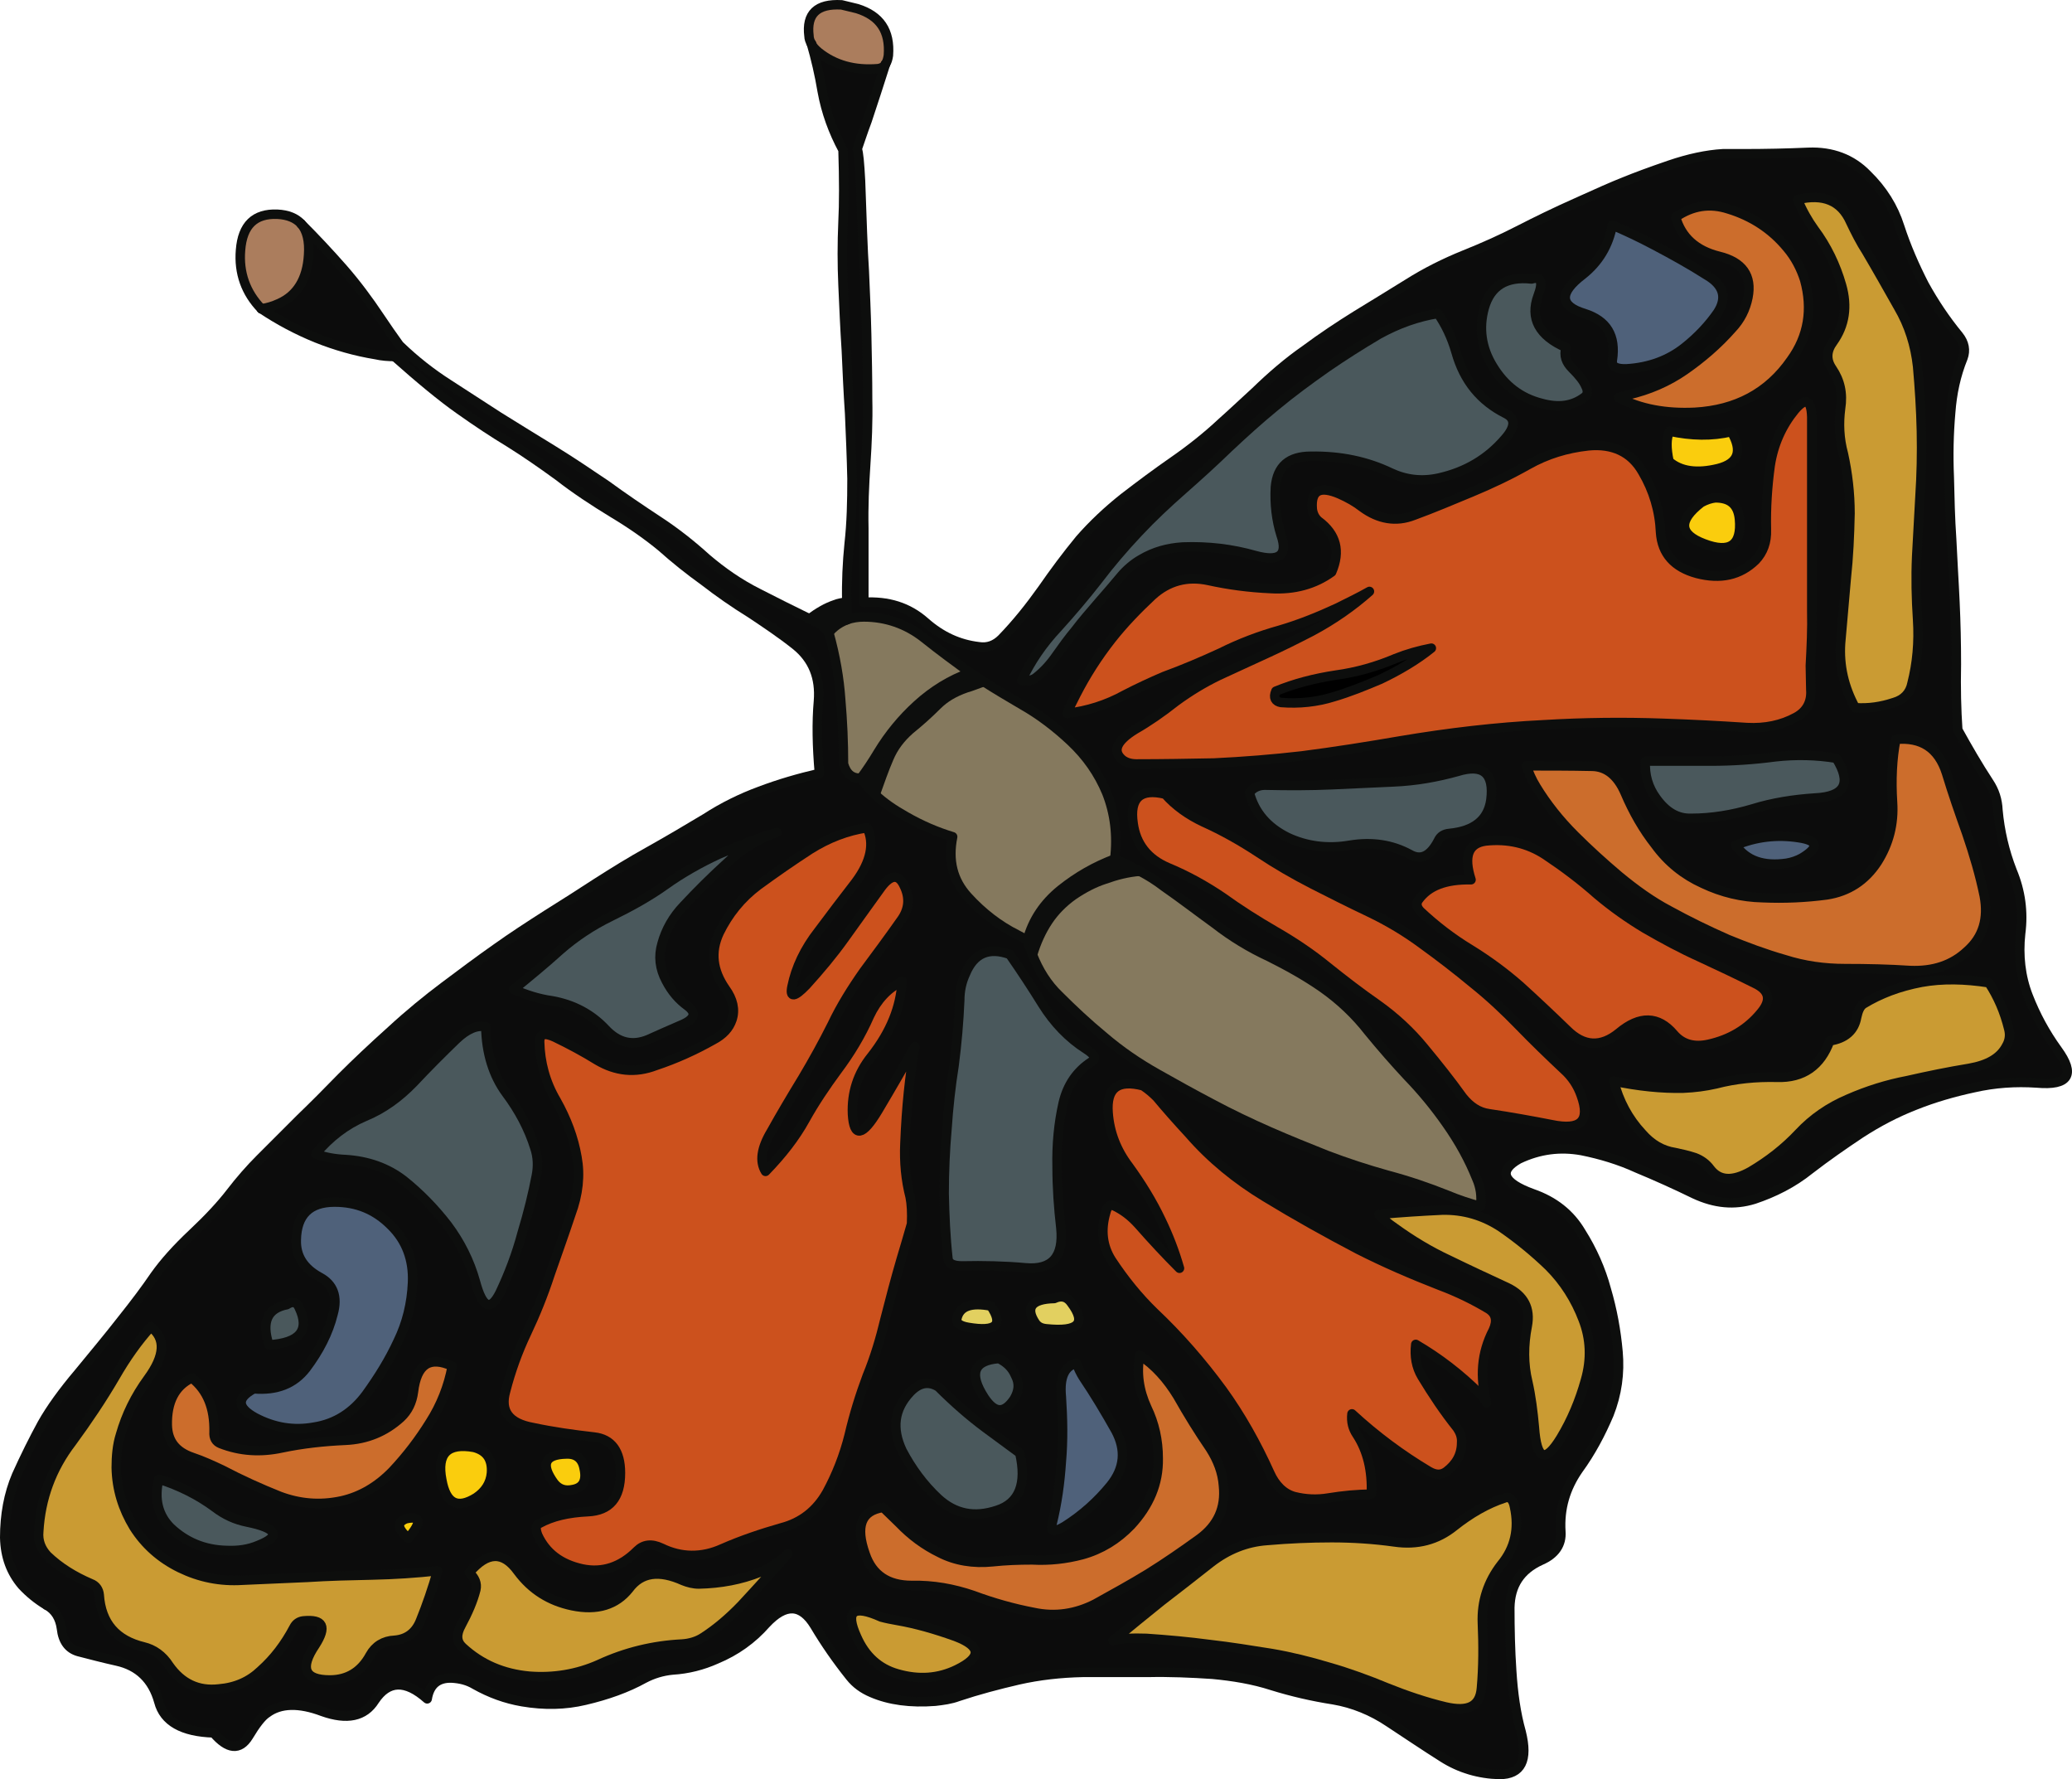 <?xml version="1.0" encoding="UTF-8" standalone="no"?>
<!-- Generator: Adobe Illustrator 11.0, SVG Export Plug-In . SVG Version: 6.0.0 Build 78)  -->
<svg
    xmlns:rdf="http://www.w3.org/1999/02/22-rdf-syntax-ns#"
    xmlns="http://www.w3.org/2000/svg"
    xmlns:cc="http://web.resource.org/cc/"
    xmlns:xlink="http://www.w3.org/1999/xlink"
    xmlns:a="http://ns.adobe.com/AdobeSVGViewerExtensions/3.0/"
    xmlns:dc="http://purl.org/dc/elements/1.1/"
    xmlns:svg="http://www.w3.org/2000/svg"
    xmlns:inkscape="http://www.inkscape.org/namespaces/inkscape"
    xmlns:sodipodi="http://sodipodi.sourceforge.net/DTD/sodipodi-0.dtd"
    xmlns:ns1="http://sozi.baierouge.fr"
    space="preserve"
    viewBox="0 0 438.473 376.427"
    enable-background="new 0 0 438.473 376.427"
    overflow="visible"
  >
  <g
      id="Calque_2"
    >
    <g
      >
      <path
          d="m364.6 32.527c-3.4 0.2-7.2 1-11.3 2.4s-7.3 2.6-9.5 3.5c-2.3 0.9-5.7 2.4-10.1 4.4-4.5 2-8.6 4-12.3 5.9s-7.5 3.6-11.5 5.2c-4.2 1.7-8.2 3.7-12 6.1-3.7 2.3-7.3 4.5-10.9 6.7-3.7 2.3-7.3 4.7-10.8 7.3-3.6 2.5-7.1 5.5-10.5 8.8-2.1 1.9-4.5 4.2-7.2 6.6-3.1 2.9-6.5 5.6-10.1 8.1s-7.1 5.1-10.6 7.8c-3.4 2.7-6.5 5.6-9.3 8.8-2.8 3.4-5.4 6.9-7.9 10.5-2.7 3.8-5.5 7.3-8.6 10.5-1.4 1.4-3 2-4.9 1.7-4.2-0.5-7.9-2.2-11.3-5.2-3.6-3.2-7.9-4.5-13-4.2v-2-13.7c-0.1-4.5 0.1-9 0.4-13.5s0.5-9.1 0.4-13.7c0-4.5-0.1-9.2-0.2-13.8-0.1-4.4-0.3-8.8-0.5-13.4-0.3-4.4-0.5-10.8-0.8-19.1-0.2-3.7-0.4-6-0.7-6.7 0.6-1.7 1.2-3.6 2.1-6 1.3-3.9 2.6-7.9 3.9-12-0.3 0.6-0.9 0.9-1.6 1-4.9 0.4-9.1-0.7-12.6-3.5-0.7-0.6-1.2-1.1-1.5-1.8 0.9 3.1 1.7 6.5 2.3 10.1 0.8 4.4 2.3 8.5 4.4 12.4 0.2 6.3 0.2 11.4 0 15.2-0.2 4.5-0.2 9 0 13.4 0.2 4.6 0.4 9.2 0.7 13.8 0.2 4.5 0.4 9 0.7 13.4 0.2 4.6 0.4 9.2 0.5 13.8 0 4.7-0.1 9.3-0.6 13.7-0.4 4-0.6 8.1-0.5 12.3v1.5 2.3c1.1-0.4 2.3-0.6 3.6-0.6 4.7 0 9 1.5 12.7 4.4 3.5 2.8 6.8 5.2 9.8 7.4 1 0.6 1.9 1.2 2.9 1.9 2.5 1.6 5.2 3.2 8.1 4.9 3.7 2.1 7.1 4.7 10.3 7.7 3.4 3.2 5.9 6.8 7.6 10.9 1.7 4.3 2.3 9 1.7 14 1.8 0.8 3.6 1.6 5.3 2.6 1.8 0.9 3.5 2 5.2 3.3 3.6 2.5 7.1 5.2 10.7 7.8 3.6 2.8 7.4 5.1 11.5 7 3.8 1.9 7.6 4 11.2 6.5 3.7 2.6 7 5.7 9.8 9.3 2.7 3.3 5.5 6.5 8.3 9.5 3 3.1 5.8 6.5 8.3 10.1 2.6 3.7 4.7 7.5 6.3 11.5 0.8 1.8 1.1 3.8 0.8 5.9-2.3-0.6-4.7-1.4-7.1-2.4-4-1.6-8.1-3-12.6-4.2-4.3-1.2-8.6-2.6-12.8-4.2-4-1.6-8-3.2-12.1-5s-8.3-3.8-12.4-6c-3.8-2-7.6-4.1-11.3-6.2-4.1-2.3-7.9-4.9-11.4-7.9-3.4-2.8-6.5-5.7-9.5-8.7-2.5-2.4-4.3-5.3-5.6-8.6-0.4-1-0.8-2-1.1-3.1-1-0.6-1.7-0.9-2.2-1.2-3.8-1.9-7.3-4.6-10.4-8-3.2-3.5-4.2-7.7-3.2-12.7-3.3-1-6.6-2.4-9.9-4.3-2.5-1.4-4.7-2.9-6.5-4.6-1.1-1.1-2.2-2.2-3-3.5-1.9 0.1-3.1-0.9-3.7-3 0-4.6-0.2-9.1-0.6-13.7-0.3-4.3-1.1-9.1-2.5-14.1-0.9-1.1-2-2-3.4-2.6-0.2-0.1-0.4-0.2-0.7-0.3-3.7-1.8-7.3-3.6-10.8-5.4-4-2-7.6-4.5-11-7.4-3.2-2.9-6.5-5.5-10-7.8-3.8-2.5-7.5-5-11.2-7.7-3.7-2.5-7.4-5-11.3-7.4-3.8-2.3-7.6-4.7-11.5-7.1-3.5-2.3-7-4.5-10.5-6.8-3.6-2.3-7.1-5-10.5-8.3-1.3-1.8-2.7-3.8-4.1-5.9-2.4-3.6-5-7.1-7.8-10.3-2.9-3.3-5.9-6.5-8.9-9.5 1.3 1.5 1.8 3.7 1.6 6.6-0.3 5.1-2.4 8.6-6.3 10.3-1.1 0.5-2.3 0.9-3.7 1.1 3.6 2.4 7.5 4.5 11.7 6.2 4 1.6 8.2 2.8 12.5 3.5 1.3 0.3 2.7 0.4 4 0.4 0.9 0.2 1.7 0.3 2.4 0.3-0.7 0-1.5-0.1-2.4-0.3 5.4 4.8 10 8.6 13.7 11.2 3.8 2.7 7.3 5 10.6 7 3.2 2 6.7 4.4 10.4 7.1 3.6 2.8 7.4 5.3 11.5 7.8 4 2.4 7.4 4.8 10.3 7.2 2.8 2.5 5.8 4.9 9 7.2 3.1 2.4 6.4 4.7 9.8 6.8 3.3 2.2 6.6 4.4 9.6 6.8 3.6 2.9 5.2 6.8 4.8 11.8-0.4 4.5-0.3 9.6 0.2 15.3-4.3 1-8.5 2.2-12.7 3.8-3.8 1.4-7.7 3.3-11.4 5.7-4 2.4-7.9 4.7-12 7-3.8 2.1-7.5 4.4-11.1 6.7-3.5 2.3-7 4.5-10.5 6.7-3.6 2.3-7.3 4.7-10.8 7.2-3.7 2.6-7.3 5.3-10.9 8s-7.4 5.8-11.2 9.3c-3.9 3.5-7.4 6.8-10.5 9.9-3.1 3.2-6 6.1-8.7 8.7l-8.6 8.6c-2.1 2.1-4.2 4.5-6.2 7.1s-4.7 5.5-8 8.6c-3.4 3.2-6 6.1-8 8.9-1.9 2.8-4.3 6-7.1 9.5-2.8 3.6-5.9 7.3-9.1 11.2-3.3 3.9-5.9 7.5-7.7 10.7-1.8 3.3-3.6 6.9-5.4 10.9-1.7 4-2.5 8.4-2.5 13.2 0.1 4 1.3 7.3 3.7 10.1 1.5 1.6 3.2 3 5.2 4.2 1.8 1 2.8 2.7 3.1 4.9 0.3 2.7 1.5 4.3 3.6 4.9 2.7 0.7 5.4 1.4 8.1 2 4.6 1 7.6 3.9 8.9 8.6 1.1 4.2 5 6.4 11.6 6.6 3 3.5 5.5 3.8 7.4 0.7 1.5-2.5 2.8-4.2 3.9-4.9 2.8-2.1 6.8-2.2 11.8-0.3 5.1 1.8 8.8 1.1 11-2.4 2.8-4.2 6.5-4.4 11.1-0.3 0.5-3.1 2.3-4.5 5.2-4.4 1.8 0.1 3.4 0.5 4.9 1.4 3.2 1.8 6.5 3 10 3.6 4.7 0.8 9.1 0.7 13.3-0.3 4.7-1.1 8.9-2.6 12.5-4.6 1.9-1 3.9-1.6 6-1.8 3.3-0.2 6.4-1 9.3-2.3 4.1-1.7 7.6-4.2 10.5-7.5 4.1-4.4 7.5-4.2 10.3 0.4 2.2 3.7 4.7 7.3 7.5 10.8 1.2 1.5 2.7 2.6 4.6 3.4 3.7 1.6 8.2 2.2 13.4 1.8 1.7-0.2 3.3-0.4 4.9-1 4.2-1.4 8.4-2.5 12.7-3.5 4.4-1 9-1.5 13.6-1.6h13.8c4.6-0.1 9.2 0.1 13.7 0.4 4.3 0.4 8.6 1.1 12.6 2.4 4.2 1.3 8.5 2.3 13 3 4.1 0.7 8.1 2.3 11.8 4.8 3.8 2.5 7.5 5 11.3 7.4 3.6 2.3 7.7 3.5 12 3.6 4.6 0 6.1-3 4.6-9-1.1-3.9-1.7-8.2-2-12.9-0.3-4.4-0.4-8.9-0.4-13.4 0.1-4.7 2.2-8 6.6-10 3-1.3 4.4-3.4 4.2-6.1-0.3-4.9 1-9.2 3.7-13.1 2.7-3.7 4.8-7.7 6.5-11.7 1.7-4.3 2.3-8.7 1.9-13.2s-1.2-8.9-2.5-13.3c-1.1-4.1-2.9-8.2-5.3-12-2.3-3.9-5.7-6.6-10.3-8.2-6.3-2.3-7.3-4.8-2.9-7.3 4.4-2.1 8.8-2.6 13.3-1.8 4 0.8 8 2 11.7 3.7 4.1 1.7 8.1 3.5 12.2 5.5 4.3 2 8.4 2.4 12.6 1.1 4.2-1.4 8.2-3.4 11.8-6.3 3.5-2.7 7.1-5.2 10.7-7.6 3.7-2.4 7.5-4.4 11.6-6 4-1.6 8.2-2.8 12.4-3.7 4.4-1 8.8-1.3 13.3-1 6.8 0.6 8.2-1.8 4.4-7-2.6-3.6-4.6-7.3-6.2-11.4s-2.1-8.6-1.6-13.2c0.6-4.6 0-9-1.8-13.3-1.6-4.1-2.6-8.4-3-12.8-0.1-2.2-0.7-4.1-1.9-5.9-2.3-3.5-4.5-7.3-6.6-11.1-0.3-4.3-0.4-8.9-0.3-13.9 0-4.4-0.1-8.8-0.3-13.1-0.2-4.5-0.5-8.9-0.7-13.4-0.3-4.3-0.4-8.7-0.5-13.1-0.2-4.6-0.1-9.2 0.3-13.7 0.3-4 1.1-7.8 2.6-11.5 0.6-1.6 0.3-3.2-0.9-4.7-2.8-3.4-5.2-7-7.3-10.8-2-3.9-3.8-8-5.2-12.3-1.3-4.1-3.6-7.8-6.9-11-3.2-3.3-7.4-4.9-12.4-4.7-4.5 0.2-9.1 0.3-13.7 0.3-1.5-0.003-2.9-0.003-4.4-0.003zm15.8 9.7c5.4-1.3 9.2 0.2 11.2 4.7 1 2.1 2.1 4.3 3.4 6.3 2.3 3.9 4.5 7.8 6.7 11.7 2.3 3.9 3.6 8.1 4.1 12.6 0.4 4.5 0.7 9.1 0.8 13.7s0 9.3-0.3 13.8c-0.2 4.2-0.5 8.5-0.7 12.7-0.2 4.5-0.1 8.9 0.2 13.4 0.3 4.7-0.1 9.2-1.2 13.5-0.4 2-1.7 3.4-3.8 4-2.7 0.9-5.4 1.3-8.2 1.1-2.4-4.4-3.4-8.9-3.1-13.6 0.4-4.6 0.8-9.2 1.2-13.7 0.5-4.6 0.7-9.1 0.8-13.8 0-4.3-0.5-8.5-1.4-12.6-0.9-3.3-1-6.5-0.6-9.6 0.5-3.2-0.1-5.9-1.8-8.4-1.3-1.9-1.2-3.8 0.2-5.7 2.5-3.5 3.1-7.5 1.8-12-1.2-4.2-3.1-8.2-5.8-11.8-1.3-1.803-2.5-3.903-3.5-6.303zm-16.6 12c-4.9-1.2-8-4-9.2-8.3 3.5-2.4 7.2-3 11.2-1.7 4.9 1.5 9.1 4.2 12.4 8.2 1.7 2 2.9 4.3 3.7 6.8 1.7 6.2 0.8 11.9-2.9 17-4.8 6.9-11.6 10.5-20.3 11-6.2 0.3-11.6-0.7-16.2-3.1 0.6-0.2 1.3-0.4 2.1-0.6 4.3-1 8.3-2.7 11.9-5.2s7-5.4 10-8.8c1.8-1.9 2.9-4.1 3.4-6.6 0.9-4.6-1.2-7.5-6.1-8.7zm-0.3 11.9c-1.8 2.6-4.1 5.1-7 7.4-3.4 2.7-7.5 4.2-12.2 4.5-2.3 0.1-3.3-0.5-3.1-1.8 0.8-5.2-1.2-8.4-5.9-9.9-5.3-1.6-5.4-4.4-0.4-8.2 3.4-2.7 5.5-6.2 6.3-10.5 2.8 1.2 5.8 2.6 8.8 4.2 3.8 2 7.6 4.1 11.2 6.4 3.6 2.1 4.3 4.8 2.3 7.9zm-82.7 11.6c3.5-2.4 7.1-4.7 11-7 4-2.2 8.1-3.7 12.5-4.4 1.6 2.3 2.9 5 3.8 8.1 1.7 6.1 5.2 10.4 10.6 13.1 2 1 2 2.8-0.2 5.3-3.6 4.2-8.2 7-14 8.3-3.6 0.8-7 0.4-10.2-1.1-5-2.4-10.6-3.6-16.9-3.5-4.6 0-7.1 2.1-7.5 6.5-0.2 3.6 0.2 7 1.2 10.2 1.5 4.3-0.4 5.7-5.5 4.3-4.9-1.4-10-2-15.3-1.8-3.2 0.2-6.1 1-8.8 2.6-1.6 0.9-3.1 2.2-4.2 3.5-1.6 1.9-3.2 3.8-4.8 5.6-1.7 2-3.4 3.9-4.9 5.9-1.5 1.8-2.8 3.6-4 5.3-1.3 1.9-2.7 3.4-4.2 4.6-0.8 0.7-1.9 0.9-3.2 0.7 1.9-4 4.4-7.7 7.6-11.1 2.9-3.2 5.8-6.6 8.6-10.2 2.5-3.3 5.3-6.6 8.5-10 2.9-3.1 6.1-6.1 9.4-9s6.5-5.8 9.8-9c3.2-3 6.4-5.9 9.7-8.6 3.6-3.003 7.3-5.703 11-8.303zm44.7-15.2c-1.8 4.8 0.2 8.5 5.9 11-0.5 1.7 0 3.1 1.3 4.4 1.4 1.4 2.4 2.6 2.9 3.8 0.5 1 0.4 1.8-0.3 2.3-2.5 1.9-5.5 2.3-9.1 1.3-4.4-1.1-7.8-3.7-10.3-7.8-2.4-3.9-3-8.1-1.8-12.4 1.3-4.6 4.6-6.7 10-6.1 2-0.6 2.5 0.6 1.4 3.5zm10.6 31.8c5.2-0.5 9.1 1.3 11.5 5.5 2.3 3.9 3.6 8.2 3.8 12.8 0.3 4.5 2.9 7.4 7.7 8.7 5 1.3 9.1 0.4 12.4-2.8 1.6-1.7 2.4-3.8 2.3-6.5-0.1-4.6 0.2-9.1 0.8-13.5 0.7-4.6 2.5-8.5 5.2-11.8 2.3-2.7 3.5-2.2 3.6 1.5v13.8 13.3 13.8c0.1 3.9-0.1 7.9-0.3 11.7 0 1.8 0.1 3.4 0.1 5.1 0.2 2.6-0.9 4.6-3.1 5.8-3.1 1.7-6.6 2.4-10.4 2.2-6-0.4-11.9-0.7-17.8-0.9-8.4-0.3-16.8-0.2-25.1 0.3-10.2 0.5-20.3 1.7-30.4 3.4-7 1.2-13.9 2.3-20.9 3.2-6.1 0.7-12.3 1.2-18.6 1.5-5.4 0.1-10.9 0.2-16.4 0.2-1.2 0-2.3-0.3-3.1-1-2-1.8-1.1-3.9 2.8-6.3 2.8-1.6 5.7-3.6 8.6-5.9 3-2.2 6-4 9.1-5.5 3.4-1.6 6.8-3.1 10-4.6 3.3-1.5 6.5-3.1 9.6-4.7 4.7-2.5 8.8-5.4 12.3-8.5-2.1 1.2-4.4 2.3-6.8 3.5-4.1 1.9-8.1 3.5-12.2 4.7-4.3 1.2-8.5 2.8-12.5 4.8-3.9 1.8-7.9 3.5-12 5-2.8 1.2-5.6 2.5-8.3 3.9-3.8 2.1-7.9 3.4-12.2 3.9 0.3-0.9 1-2.2 1.9-4 2.1-4.1 4.6-8 7.5-11.7 2.6-3.3 5.5-6.3 8.6-9.2 3.4-3.1 7.4-4.2 12-3.2 4.1 0.9 8.5 1.5 13.1 1.7 5 0.3 9.3-0.9 12.9-3.5 1.9-4.4 1-8-2.8-10.8-0.7-0.6-1.2-1.5-1.3-2.6-0.3-3.9 1.6-4.9 5.8-3.1 1.8 0.8 3.4 1.7 4.8 2.8 3.4 2.5 7.1 3.2 10.9 1.7 4.1-1.5 8.1-3.2 12.2-4.9s8.1-3.6 12-5.8c3.9-2.203 8.1-3.503 12.7-4.003zm-50.5 84.503c-4.7 0.8-9.2 0.2-13.2-1.7-4.2-2.1-6.9-5.2-8-9.4 0.8-1.1 2-1.7 3.7-1.6 4.6 0.1 9.2 0.1 13.7-0.1 4.4-0.2 8.8-0.4 13.1-0.6 4.7-0.2 9.2-1 13.5-2.2 5.5-1.7 7.8 0.4 7.1 6-0.6 4.3-3.6 6.6-8.8 7.1-1.1 0.1-1.9 0.6-2.3 1.5-1.7 3.3-3.7 4.3-6.1 2.9-3.7-2-7.9-2.7-12.7-1.9zm64.9-9.9c-1.7-2.3-2.5-5-2.3-7.9h13.8c4.5 0 9.1-0.3 13.6-0.9 4.4-0.5 8.8-0.4 13 0.3 3.3 5.3 1.8 8.1-4.5 8.4-4.6 0.3-9 1-13.2 2.3-4.4 1.3-8.7 2-13 2-2.9 0.1-5.3-1.3-7.4-4.2zm-25.4-2.4c-1-1.6-1.6-3.1-2.1-4.5 4.6 0 9.2 0 13.8 0.1 3.1 0 5.5 1.9 7.1 5.6 1.7 4 3.8 7.7 6.4 11 2.7 3.7 6.1 6.4 10.1 8.2 4 1.9 8.2 2.9 12.6 3 4.6 0.2 9.1 0 13.6-0.6 4.5-0.7 8.1-3 10.7-7 2.4-3.8 3.5-8 3.2-12.6-0.3-4.7-0.1-9.2 0.7-13.3 5.4-0.5 9 1.8 10.7 7.1 1.3 4.3 2.8 8.6 4.3 12.8 1.5 4.4 2.8 8.8 3.7 13.2 0.9 4.8-0.2 8.7-3.6 11.7-3.2 3-7.2 4.3-12.1 4.1-4.5-0.3-9.1-0.4-13.7-0.4-4.5 0-8.7-0.6-12.8-1.9-4.2-1.2-8.2-2.7-12.1-4.3-4.3-1.9-8.4-3.9-12.4-6.1-3.6-1.9-7.1-4.4-10.6-7.3-3.2-2.7-6.4-5.6-9.4-8.6-3.2-3.2-5.9-6.6-8.1-10.2zm34.9-60.2c1.1-0.6 2.1-0.9 3-1 3.1 0 4.8 1.4 5.1 4.5 0.5 5.5-2 7.3-7.5 5.2-5.3-2-5.5-4.9-0.6-8.7zm3.6-7.203c-4.5 1.1-8 0.6-10.4-1.5-0.6-2.8-0.6-4.9 0.1-6.4 4.6 1 9 1.1 13.1 0.1 2.4 4.1 1.5 6.7-2.8 7.8zm3.7 79.703c4.3-1.8 8.8-2.3 13.3-1.6 4.2 0.6 4.4 2.1 0.7 4.3-0.9 0.5-2 0.9-3.2 1.1-4.9 0.7-8.5-0.5-10.8-3.8zm27 33.6c3.6-2.2 7.6-3.7 12.3-4.6 4.4-0.8 9.2-0.7 14.3 0.1 1.9 2.9 3.3 6.1 4.2 9.8 0.3 1.2 0.2 2.4-0.5 3.6-1.3 2.5-3.9 4-7.9 4.7-4.3 0.7-8.7 1.6-13.1 2.6-4.2 0.8-8.4 2.1-12.5 3.9-4 1.7-7.5 4.1-10.4 7.2-3.1 3.3-6.5 5.9-10.2 8.1-3.9 2.2-6.7 2-8.6-0.5-0.8-1.1-1.9-1.9-3.2-2.4-1.5-0.5-2.9-0.8-4.3-1.1-2.6-0.4-4.9-1.7-6.9-4-2.9-3.1-4.9-6.8-6-11.1 5.2 1.1 10.2 1.6 14.7 1.5 2.4-0.1 4.7-0.4 6.9-0.9 4.2-1.1 8.5-1.5 12.9-1.4 5.6 0.2 9.3-2.5 11.2-7.7 3.3-0.5 5.2-2.2 5.7-5 0.3-1.4 0.7-2.3 1.4-2.8zm-21.7 1.9c-2.8 3.4-6.5 5.6-11 6.6-3.1 0.7-5.6 0-7.4-2.1-3.3-3.9-7.2-4-11.6-0.3-3.8 3.1-7.5 2.9-11-0.6-3.3-3.2-6.6-6.3-9.9-9.3-3.2-2.8-6.7-5.4-10.6-7.8-3.8-2.3-7.3-5-10.5-8-0.8-0.8-1-1.7-0.4-2.5 2.1-2.9 5.7-4.3 11.1-4.2-1.6-5-0.6-7.7 3.1-8.2 4.7-0.5 8.9 0.5 12.6 2.9 3.9 2.6 7.5 5.3 11 8.4 3.2 2.7 6.6 5.1 10.1 7.2 3.8 2.2 7.7 4.3 11.7 6.1 4.1 1.9 7.9 3.7 11.5 5.5 3.2 1.5 3.6 3.6 1.3 6.3zm-51.1 2.7c3 3.1 6.2 6.2 9.4 9.2 1.8 1.6 3 3.5 3.7 5.5 2 5.5-0.1 7.5-6.3 6.2-4.1-0.8-8.5-1.6-13.2-2.3-2.2-0.3-4-1.5-5.6-3.5-2.5-3.5-5.3-7-8.2-10.5-2.7-3.3-6-6.4-9.8-9.1-3.6-2.5-7.1-5.2-10.6-8-3.3-2.7-7-5.2-11-7.5-3.8-2.2-7.6-4.6-11.2-7.2-3.7-2.5-7.5-4.6-11.6-6.3-4.2-1.8-6.7-4.9-7.3-9.3-0.8-5.4 1.5-7.5 6.8-6.2 2.1 2.4 4.9 4.4 8.1 5.9 4 1.8 7.9 4 11.7 6.5 3.6 2.4 7.4 4.6 11.3 6.6s7.9 4 11.9 5.9c4.2 2 8 4.3 11.5 6.9 3.6 2.6 7.1 5.3 10.6 8.2 3.5 2.8 6.7 5.8 9.8 9zm-34.1 47.3c5.5 2.8 11.3 5.3 17.2 7.6 4 1.5 7.4 3.2 10.4 5 1.6 1 1.9 2.5 1 4.5-2.5 4.8-2.9 9.9-1.4 15.4-0.3-0.7-0.8-1.3-1.4-1.9-4.2-4.2-8.8-7.7-13.6-10.5-0.3 2.5 0.1 4.8 1.3 6.8 2.3 3.8 4.7 7.4 7.5 10.9 0.6 0.9 1 1.9 0.9 3.1 0 2.5-1.1 4.5-3.2 6.1-1.1 0.8-2.3 0.8-3.8-0.1-5.7-3.4-11.1-7.4-16.2-12.1-0.2 1.7 0.2 3.1 1 4.3 2.3 3.5 3.3 7.7 3.1 12.7-3 0-6 0.3-9.1 0.8-2.4 0.4-4.8 0.3-7.2-0.3-2.2-0.6-4-2.3-5.2-5-2.8-6.2-6.1-12.1-10-17.5-4.4-6-9.2-11.5-14.5-16.5-3.3-3.2-6.3-6.9-9-11-1.9-3-2.3-6.4-1.2-10.1 0.3-1.3 0.9-1.8 1.8-1.4 1.9 0.9 3.6 2.2 5.2 4 2.9 3.3 5.8 6.4 8.6 9.2-1-3.5-2.3-6.9-3.9-10.2-1.9-4-4.2-7.7-6.8-11.3-2.6-3.4-4.1-7.2-4.4-11.4-0.4-5.2 2-7.1 7.4-5.7 1.2 0.8 2.1 1.6 2.9 2.4 2 2.4 4.3 5 6.8 7.7 4.6 5.3 10 9.7 16.1 13.4 6.4 3.9 13 7.6 19.7 11.1zm19.3 2.3c-4.1-1.9-7.9-4.2-11.5-6.8-1.6-1.1-2.8-2.1-3.4-2.9 4.5-0.4 9-0.7 13.4-0.9 4.5-0.1 8.7 1.1 12.6 3.7 3.6 2.5 6.9 5.2 10 8.2 3.2 3.2 5.6 7 7.2 11.2 1.6 4.1 1.8 8.4 0.5 12.9-1.2 4.3-2.9 8.4-5.2 12.2-3.3 5.4-5.1 4.7-5.6-2.3-0.3-3.3-0.7-6.5-1.4-9.6-0.9-3.7-0.9-7.7-0.1-11.8 0.7-3.7-0.7-6.4-4.2-8.1-4.1-1.9-8.2-3.8-12.3-5.8zm11.7 50.3c1-0.4 1.8 0.2 2.1 1.9 1 4.6 0.1 8.7-2.8 12.2-2.8 3.6-4.2 7.8-4 12.4s0.2 9.2-0.2 13.7c-0.3 3.9-2.8 5.1-7.6 4-4.2-1-8.3-2.4-12.3-4-4.1-1.7-8.2-3.2-12.4-4.4-4-1.2-8-2.2-12.1-2.9-4.4-0.7-8.7-1.4-13.1-1.9-4.5-0.6-9-1-13.4-1.3-2.9-0.1-5.2 0-7.1 0.5 3.4-2.8 6.8-5.6 10.3-8.4 3.5-2.7 7-5.4 10.4-8.1 3.6-2.8 7.6-4.4 11.9-4.7 4.6-0.4 9.2-0.6 13.7-0.6s9 0.3 13.3 0.9c4.8 0.7 9-0.4 12.6-3.3 3.4-2.7 7-4.8 10.7-6zm-166.3-136.2c4.2-1.8 8.2-3.4 12.3-4.6-4 1.4-7.5 3.5-10.6 6.5-3.3 3-6.3 6-9.1 9-2.3 2.4-3.8 5.1-4.6 8-0.8 2.7-0.5 5.3 0.9 7.9 1.2 2.3 2.7 4 4.5 5.3 2 1.5 1.5 2.9-1.5 4.1-2.3 1-4.6 2-6.8 3-3.4 1.4-6.4 0.7-9.1-2.2-3-3.2-6.8-5.2-11.3-6-2.9-0.4-5.6-1.3-8.1-2.4 3.3-2.7 6.6-5.4 9.8-8.3 3.2-2.8 6.8-5.2 10.7-7.1 4.1-2 8.1-4.2 11.6-6.7s7.4-4.7 11.3-6.5zm19.3-1c3.8-2.4 7.9-4 12.1-4.6 1.6 3.3 0.8 7.2-2.4 11.5-2.7 3.5-5.3 6.9-7.9 10.4-2.9 3.7-4.8 7.7-5.6 11.7-0.5 2.4 0.5 2.3 3-0.3 2.9-3.2 5.6-6.4 8.1-9.9 2.6-3.6 5-7 7.4-10.3 2.2-3.2 4-3.5 5.2-0.9 1.3 2.6 1.1 5.1-0.7 7.5-2.6 3.7-5.2 7.2-7.8 10.7-2.6 3.7-4.9 7.4-6.7 11.2-1.9 3.8-4 7.6-6.2 11.3-2.5 4.1-4.7 7.8-6.7 11.4-2.1 3.5-2.5 6.3-1.2 8.4 3.5-3.6 6.3-7.2 8.4-11 2-3.6 4.3-7 6.8-10.4 2.7-3.6 5-7.4 6.8-11.5 1.6-3.4 3.9-5.9 6.9-7.3-0.3 5.4-2.4 10.7-6.5 15.9-2.9 3.6-4.2 7.7-4 12.2 0.3 5 2.1 4.7 5.4-0.8 2.8-4.7 5.4-9.2 7.8-13.5-1.1 6-1.8 12.9-2.1 20.4-0.2 4.1 0.2 7.9 1.1 11.4 0.3 1.5 0.4 3.4 0.3 5.7-0.7 2.4-1.4 4.9-2.2 7.5-1.2 4.1-2.3 8.3-3.4 12.6-1 4.2-2.2 8.2-3.8 12.1-1.5 4-2.8 8.2-3.8 12.5-1.1 4.4-2.7 8.4-4.7 12.1-2.2 3.9-5.4 6.4-9.6 7.5-4.2 1.2-8.4 2.6-12.5 4.4-4.4 2-8.8 1.9-12.9-0.1-2.1-1-3.8-0.8-5.2 0.6-3.4 3.4-7.3 4.7-11.6 3.8-4.6-1-7.7-3.4-9.4-7.1-0.5-1.3-0.5-2.1 0.3-2.5 2.7-1.5 6.1-2.3 10.3-2.5 4.6-0.2 6.9-2.9 6.9-8.2 0-4.6-1.9-7.2-5.6-7.6-4.4-0.5-8.7-1.1-12.9-2-5.1-0.9-7-3.5-5.8-7.7 1.1-4.3 2.6-8.4 4.4-12.2 1.9-4 3.6-8.2 5-12.5 1.5-4.3 3-8.5 4.4-12.7 1.6-4.3 2-8.3 1.3-12.1-0.7-4.1-2.2-8.1-4.4-12-2.3-3.9-3.4-8.1-3.5-12.4 0-1.7 1-2 3.2-1 3.1 1.5 6.1 3.1 9 4.9 3.9 2.3 8 2.8 12.4 1.1 4.2-1.4 8.2-3.2 12.1-5.4 2.1-1.1 3.4-2.5 4-4.3 0.7-2.1 0.2-4.3-1.4-6.5-2.7-3.9-3.2-7.8-1.3-11.9 1.9-3.9 4.6-7.3 8.2-10 3.7-2.7 7.3-5.2 11-7.6zm-74.9 40.2c2.3-2.2 4.4-3.1 6.3-2.7 0.1 5.6 1.6 10.3 4.3 14 2.7 3.6 4.8 7.5 6.1 11.7 0.6 1.8 0.7 3.8 0.3 5.8-0.7 3.7-1.7 7.8-3 12.1-1.2 4.5-2.8 8.7-4.7 12.7-2 4-3.7 3.2-5.2-2.4-1.2-4.3-3.2-8.3-5.9-11.9-2.7-3.5-5.8-6.7-9.3-9.5-3.5-2.7-7.6-4.1-12.2-4.4-2.4-0.1-4.5-0.5-6.4-1.2 2.9-3.5 6.4-6.2 10.4-7.9 3.9-1.6 7.3-4.1 10.3-7.2 3-3.2 6-6.2 9-9.1zm-35.8 56.1c1.2-0.8 2.1-0.6 2.6 0.6 2.3 4.8 0.2 7.5-6.4 7.9-1.6-4.9-0.3-7.7 3.8-8.5zm7-5.8c-3.5-1.9-5.1-4.5-5-7.9 0.1-5.3 2.8-8 8.1-8 4.7 0 8.6 1.6 11.9 4.9 3.3 3.2 4.8 7.3 4.6 12.1-0.2 4.5-1.2 8.6-3.1 12.5-1.8 3.9-4.1 7.6-6.7 11.2-2.8 3.8-6.5 6.2-11 6.9-4.4 0.8-8.5 0.1-12.5-2-3.8-2.1-4-4.1-0.3-6.1 4.8 0.4 8.5-1 11.1-4.4 2.7-3.6 4.7-7.4 5.7-11.5 1-3.6 0-6.2-2.8-7.7zm-43.1 40.3c0.1 4.6 1.4 8.7 3.7 12.5 2.4 3.8 5.7 6.7 9.8 8.7s8.5 2.9 13.2 2.6c4.6-0.2 9.2-0.4 13.7-0.6 4.6-0.3 9.2-0.4 13.8-0.5 4.7-0.1 9.2-0.4 13.8-0.9-1.1 3.8-2.3 7.3-3.6 10.5-1 2.6-2.9 4-5.5 4.2-2.3 0.1-4.1 1.2-5.2 3.2-1.9 3.5-4.8 5.2-8.5 5.2-5.4 0-6.4-2.5-3.1-7.4 2.5-3.9 1.7-5.5-2.5-5.1-0.9 0.1-1.6 0.6-2 1.4-1.9 3.6-4.2 6.6-7 9.1-2.4 2.3-5.3 3.6-8.9 3.9-4.4 0.5-7.9-1.2-10.5-4.9-1.4-2.2-3.3-3.5-5.4-4-5.8-1.4-9-5-9.4-11-0.1-1.1-0.7-2-1.8-2.4-3.5-1.5-6.6-3.4-9.2-5.9-1.3-1.4-2-3.1-1.8-5.1 0.4-7 2.7-13.3 7-18.9 3.3-4.5 6.4-9.1 9.2-13.9 2.3-4 4.8-7.5 7.5-10.5 3.2 2.4 3 6.1-0.6 11-2.7 3.7-4.6 7.6-5.8 11.8-0.7 2.2-0.9 4.6-0.9 7zm71.1-21.5c-0.8 4.3-2.4 8.3-4.7 11.9-2.3 3.7-4.9 7.1-7.9 10.3-3.2 3.3-6.8 5.4-10.8 6.3-4.6 1-9 0.6-13.2-1-4-1.6-8-3.4-12-5.5-2.1-1-4.3-2-6.4-2.7-3.5-1.2-5.2-3.4-5.3-6.8-0.1-4.9 1.6-8.3 5.2-10 3.3 2.6 4.8 6.4 4.7 11.4-0.1 1.3 0.4 2.1 1.4 2.5 4.1 1.6 8.4 1.9 13 0.9 4.3-0.9 8.8-1.4 13.4-1.6 4.5-0.2 8.4-1.8 11.7-4.8 1.5-1.4 2.4-3.2 2.7-5.5 0.7-5.8 3.4-7.6 8.2-5.4zm-9.8 32.3c3.2-0.7 3.4 0.7 0.5 4.1-2.3-2-2.5-3.3-0.5-4.1zm7.6-8.2c-1.1-5.6 1.2-7.9 6.8-6.9 2.7 0.7 3.9 2.5 3.7 5.4-0.2 2.2-1.3 3.9-3.2 5.2-4 2.5-6.4 1.3-7.3-3.7zm-59.9-0.2c4.4 1.4 8.4 3.4 11.9 6 2.1 1.6 4.3 2.6 6.8 3.1 6.4 1.3 7.2 3 2.4 4.9-2.1 0.9-4.3 1.2-6.7 1.1-4.8-0.1-8.7-1.8-11.9-4.8-2.6-2.6-3.5-6-2.5-10.3zm64.3 35.6c-1.3-1.2-1.4-2.7-0.3-4.7 1.4-2.6 2.5-5.1 3.1-7.5 0.3-1.3-0.2-2.5-1.4-3.6 3.8-4.5 7.2-4.6 10.3-0.3 2.9 3.9 6.7 6.3 11.5 7.3 5.3 1.1 9.3-0.2 12-3.6 2.6-3.5 6.4-4 11.5-1.7 1 0.4 2.1 0.7 3.3 0.7 4.6-0.1 8.9-0.9 12.9-2.5 2.4-1 4.3-2.3 5.9-3.9-2.8 3.3-6.1 6.9-9.8 10.9-2.6 2.7-5.3 5-8.1 6.8-1.2 0.8-2.8 1.3-4.5 1.4-6 0.3-11.9 1.7-17.5 4.3-4.7 2.1-9.7 2.9-14.8 2.5-5.5-0.5-10.2-2.5-14.1-6.1zm105.2-136.9c0-2 0.4-3.9 1.2-5.6 1.8-4.4 5-5.7 9.4-4.1 2.5 3.6 4.8 7.1 6.9 10.5 2.5 4 5.6 7.2 9.2 9.5 1.9 1.2 2.3 2.1 1.2 2.7-3.1 2-5.1 4.9-6 8.7-1 4.4-1.4 8.9-1.3 13.5 0 4.4 0.3 8.7 0.8 13 0.6 6.1-1.9 8.9-7.5 8.4-4.4-0.4-8.9-0.5-13.4-0.4-1.9 0-2.9-0.5-3-1.6-0.5-4.5-0.7-9.1-0.8-13.7 0-4.6 0.2-9.2 0.6-13.7 0.3-4.5 0.8-9 1.5-13.4 0.6-4.6 1-9.2 1.2-13.8zm-0.6 67.3c0.6-2.6 3-3.4 7.2-2.6 2.7 4 1.1 5.5-4.8 4.5-1.8-0.3-2.6-0.9-2.4-1.9zm20.6-4.2c1.5-0.7 2.7-0.4 3.6 0.9 3.3 4.4 1.5 6.2-5.3 5.5-1.1-0.1-1.8-0.5-2.3-1.2-2.2-3.3-0.8-5.1 4-5.2zm-40 54.1c-2.1-5.9-0.9-9.2 3.8-9.9 1.1 1.1 2.3 2.2 3.4 3.3 2.5 2.6 5.3 4.7 8.6 6.3 3.3 1.7 7.1 2.3 11.1 1.9 2.8-0.3 5.6-0.4 8.4-0.4 3.7 0.2 7.2-0.2 10.6-1.1 4-1.1 7.4-3.2 10.3-6.2 3.9-4.2 5.9-8.9 5.8-14.2 0-3.8-0.8-7.4-2.4-10.7-1.7-3.7-2.2-7.4-1.5-11.1 3.2 2.1 5.8 5 8 8.6 2.2 3.9 4.5 7.6 6.9 11.1 1.6 2.5 2.6 5.1 2.8 7.9 0.5 4.7-1.2 8.4-5 11.2-3.6 2.6-7.2 5.1-10.9 7.4-3.6 2.2-7.4 4.3-11.2 6.4-4.1 2.1-8.5 2.8-13.1 1.8-4.2-0.8-8.5-2-12.8-3.6-4.1-1.4-8.4-2.2-13-2.1-5 0-8.3-2.2-9.8-6.6zm-59.5-18.2c0.6 2.6-0.2 4.1-2.3 4.5-1.8 0.4-3.1-0.1-4.1-1.4-2.8-3.9-2-6 2.6-6.1 2.1-0.1 3.4 0.9 3.8 3zm57.7 35.7c-2.5-5.5-0.8-6.9 5.2-4.2 1.1 0.3 2.2 0.5 3.3 0.7 4.1 0.7 8.2 1.9 12.4 3.4 5.5 2.1 5.6 4.4 0.3 7-3.9 1.9-8.1 2.2-12.6 0.9-3.9-1.1-6.8-3.7-8.6-7.8zm54.8-43.7c2.2 4.1 1.9 8-1.1 11.7-2.7 3.3-5.9 6.2-9.7 8.6-2.2 1.3-3 1.2-2.7-0.4 1.1-4.4 1.7-8.8 2-13.3 0.4-4.6 0.3-9.1 0-13.7-0.4-4.2 0.7-6.5 3.2-7.1 0.4 1.1 0.9 2.1 1.4 2.9 2.5 3.7 4.7 7.4 6.9 11.3zm-24.7-15.2c1.6 0.8 2.8 1.9 3.5 3.6 0.9 1.7 0.7 3.3-0.3 5-2.1 3.1-4.1 3-6.3-0.3-3.3-5.1-2.3-7.9 3.1-8.3zm-18.8 7.1c1.9-2 3.9-2.4 6-1.1 3.2 3.2 6.5 6.1 10 8.7 2.6 1.9 5 3.7 7.2 5.3 1.5 6.5-0.1 10.6-4.8 12.1-4.8 1.6-8.9 0.8-12.5-2.5-3.1-2.9-5.6-6.3-7.6-10.1-2.2-4.7-1.7-8.8 1.7-12.4z"
          fill="#0C0C0C"
      />
      <path
          d="m391.6 46.927c-2-4.5-5.8-6-11.2-4.7 1 2.4 2.2 4.5 3.5 6.3 2.7 3.6 4.6 7.6 5.8 11.8 1.3 4.5 0.7 8.5-1.8 12-1.4 1.9-1.5 3.8-0.2 5.7 1.7 2.5 2.3 5.2 1.8 8.4-0.4 3.1-0.3 6.3 0.6 9.6 0.9 4.1 1.4 8.3 1.4 12.6-0.1 4.7-0.3 9.2-0.8 13.8-0.4 4.5-0.8 9.1-1.2 13.7-0.3 4.7 0.7 9.2 3.1 13.6 2.8 0.2 5.5-0.2 8.2-1.1 2.1-0.6 3.4-2 3.8-4 1.1-4.3 1.5-8.8 1.2-13.5-0.3-4.5-0.4-8.9-0.2-13.4 0.2-4.2 0.5-8.5 0.7-12.7 0.3-4.5 0.4-9.2 0.3-13.8s-0.4-9.2-0.8-13.7c-0.5-4.5-1.8-8.7-4.1-12.6-2.2-3.9-4.4-7.8-6.7-11.7-1.3-2.003-2.4-4.203-3.4-6.303z"
          fill="#CA9B33"
      />
      <path
          d="m354.6 45.927c1.2 4.3 4.3 7.1 9.2 8.3s7 4.1 6.1 8.7c-0.5 2.5-1.6 4.7-3.4 6.6-3 3.4-6.4 6.3-10 8.8s-7.6 4.2-11.9 5.2c-0.8 0.2-1.5 0.4-2.1 0.6 4.6 2.4 10 3.4 16.2 3.1 8.7-0.5 15.5-4.1 20.3-11 3.7-5.1 4.6-10.8 2.9-17-0.8-2.5-2-4.8-3.7-6.8-3.3-4-7.5-6.7-12.4-8.2-4-1.3-7.7-0.7-11.2 1.7z"
          fill="#CC6D2C"
      />
      <path
          d="m356.5 73.527c2.9-2.3 5.2-4.8 7-7.4 2-3.1 1.3-5.8-2.3-7.9-3.6-2.3-7.4-4.4-11.2-6.4-3-1.6-6-3-8.8-4.2-0.8 4.3-2.9 7.8-6.3 10.5-5 3.8-4.9 6.6 0.4 8.2 4.7 1.5 6.7 4.7 5.9 9.9-0.2 1.3 0.8 1.9 3.1 1.8 4.7-0.3 8.8-1.8 12.2-4.5z"
          fill="#4F617A"
      />
      <path
          d="m291.8 70.727c-3.9 2.3-7.5 4.6-11 7-3.7 2.6-7.4 5.3-11 8.3-3.3 2.7-6.5 5.6-9.7 8.6-3.3 3.2-6.5 6.1-9.8 9s-6.5 5.9-9.4 9c-3.2 3.4-6 6.7-8.5 10-2.8 3.6-5.7 7-8.6 10.2-3.2 3.4-5.7 7.1-7.6 11.1 1.3 0.2 2.4 0 3.2-0.7 1.5-1.2 2.9-2.7 4.2-4.6 1.2-1.7 2.5-3.5 4-5.3 1.5-2 3.2-3.9 4.9-5.9 1.6-1.8 3.2-3.7 4.8-5.6 1.1-1.3 2.6-2.6 4.2-3.5 2.7-1.6 5.6-2.4 8.8-2.6 5.3-0.2 10.4 0.4 15.3 1.8 5.1 1.4 7 0 5.5-4.3-1-3.2-1.4-6.6-1.2-10.2 0.4-4.4 2.9-6.5 7.5-6.5 6.3-0.1 11.9 1.1 16.9 3.5 3.2 1.5 6.6 1.9 10.2 1.1 5.8-1.3 10.4-4.1 14-8.3 2.2-2.5 2.2-4.3 0.2-5.3-5.4-2.7-8.9-7-10.6-13.1-0.9-3.1-2.2-5.8-3.8-8.1-4.4 0.697-8.5 2.197-12.5 4.397z"
          fill="#4A585C"
      />
      <path
          d="m331.4 73.527c-5.7-2.5-7.7-6.2-5.9-11 1.1-2.9 0.6-4.1-1.4-3.5-5.4-0.6-8.7 1.5-10 6.1-1.2 4.3-0.6 8.5 1.8 12.4 2.5 4.1 5.9 6.7 10.3 7.8 3.6 1 6.6 0.6 9.1-1.3 0.7-0.5 0.8-1.3 0.3-2.3-0.5-1.2-1.5-2.4-2.9-3.8-1.3-1.3-1.8-2.7-1.3-4.4z"
          fill="#4A585C"
      />
      <path
          d="m347.6 99.827c-2.4-4.2-6.3-6-11.5-5.5-4.6 0.5-8.8 1.8-12.7 4s-7.9 4.1-12 5.8-8.1 3.4-12.2 4.9c-3.8 1.5-7.5 0.8-10.9-1.7-1.4-1.1-3-2-4.8-2.8-4.2-1.8-6.1-0.8-5.8 3.1 0.1 1.1 0.6 2 1.3 2.6 3.8 2.8 4.7 6.4 2.8 10.8-3.6 2.6-7.9 3.8-12.9 3.5-4.6-0.2-9-0.8-13.1-1.7-4.6-1-8.6 0.1-12 3.2-3.1 2.9-6 5.9-8.6 9.2-2.9 3.7-5.4 7.6-7.5 11.7-0.9 1.8-1.6 3.1-1.9 4 4.3-0.5 8.4-1.8 12.2-3.9 2.7-1.4 5.5-2.7 8.3-3.9 4.1-1.5 8.1-3.2 12-5 4-2 8.2-3.6 12.5-4.8 4.1-1.2 8.1-2.8 12.2-4.7 2.4-1.2 4.7-2.3 6.8-3.5-3.5 3.1-7.6 6-12.3 8.5-3.1 1.6-6.3 3.2-9.6 4.7-3.2 1.5-6.6 3-10 4.6-3.1 1.5-6.1 3.3-9.1 5.5-2.9 2.3-5.8 4.3-8.6 5.9-3.9 2.4-4.8 4.5-2.8 6.3 0.8 0.7 1.9 1 3.1 1 5.5 0 11-0.1 16.4-0.2 6.3-0.3 12.5-0.8 18.6-1.5 7-0.9 13.9-2 20.9-3.2 10.1-1.7 20.2-2.9 30.4-3.4 8.3-0.5 16.7-0.6 25.1-0.3 5.9 0.2 11.8 0.5 17.8 0.9 3.8 0.2 7.3-0.5 10.4-2.2 2.2-1.2 3.3-3.2 3.1-5.8 0-1.7-0.1-3.3-0.1-5.1 0.2-3.8 0.4-7.8 0.3-11.7v-13.8-13.3-13.8c-0.1-3.7-1.3-4.2-3.6-1.5-2.7 3.3-4.5 7.2-5.2 11.8-0.6 4.4-0.9 8.9-0.8 13.5 0.1 2.7-0.7 4.8-2.3 6.5-3.3 3.2-7.4 4.1-12.4 2.8-4.8-1.3-7.4-4.2-7.7-8.7-0.2-4.6-1.5-8.9-3.8-12.803zm-44.7 37.303c-3.1 2.5-6.8 4.7-10.8 6.6-3.3 1.4-6.5 2.7-9.9 3.7-3.5 1.1-7.3 1.5-11.1 1.2-1.2-0.2-1.7-1-1.1-2.4 3.9-1.6 8.1-2.7 12.7-3.4 4.4-0.6 8.6-1.8 12.6-3.5 2.5-1 5-1.7 7.6-2.2z"
          fill="#CC511D"
      />
      <path
          d="m292.1 143.73c4-1.9 7.7-4.1 10.8-6.6-2.6 0.5-5.1 1.2-7.6 2.2-4 1.7-8.2 2.9-12.6 3.5-4.6 0.7-8.8 1.8-12.7 3.4-0.6 1.4-0.1 2.2 1.1 2.4 3.8 0.3 7.6-0.1 11.1-1.2 3.4-1 6.6-2.3 9.9-3.7z"
      />
      <path
          d="m272.4 177.13c4 1.9 8.5 2.5 13.2 1.7 4.8-0.8 9-0.1 12.7 1.9 2.4 1.4 4.4 0.4 6.1-2.9 0.4-0.9 1.2-1.4 2.3-1.5 5.2-0.5 8.2-2.8 8.8-7.1 0.7-5.6-1.6-7.7-7.1-6-4.3 1.2-8.8 2-13.5 2.2-4.3 0.2-8.7 0.4-13.1 0.6-4.5 0.2-9.1 0.2-13.7 0.1-1.7-0.1-2.9 0.5-3.7 1.6 1.1 4.2 3.8 7.3 8 9.4z"
          fill="#4A585C"
      />
      <path
          d="m348.2 161.03c-0.2 2.9 0.6 5.6 2.3 7.9 2.1 2.9 4.5 4.3 7.4 4.2 4.3 0 8.6-0.7 13-2 4.2-1.3 8.6-2 13.2-2.3 6.3-0.3 7.8-3.1 4.5-8.4-4.2-0.7-8.6-0.8-13-0.3-4.5 0.6-9.1 0.9-13.6 0.9h-13.8z"
          fill="#4A585C"
      />
      <path
          d="m323 162.03c0.5 1.4 1.1 2.9 2.1 4.5 2.2 3.6 4.9 7 8.1 10.2 3 3 6.2 5.9 9.4 8.6 3.5 2.9 7 5.4 10.6 7.3 4 2.2 8.1 4.2 12.4 6.1 3.9 1.6 7.9 3.1 12.1 4.3 4.1 1.3 8.3 1.9 12.8 1.9 4.6 0 9.2 0.1 13.7 0.4 4.9 0.2 8.9-1.1 12.1-4.1 3.4-3 4.5-6.9 3.6-11.7-0.9-4.4-2.2-8.8-3.7-13.2-1.5-4.2-3-8.5-4.3-12.8-1.7-5.3-5.3-7.6-10.7-7.1-0.8 4.1-1 8.6-0.7 13.3 0.3 4.6-0.8 8.8-3.2 12.6-2.6 4-6.2 6.3-10.7 7-4.5 0.6-9 0.8-13.6 0.6-4.4-0.1-8.6-1.1-12.6-3-4-1.8-7.4-4.5-10.1-8.2-2.6-3.3-4.7-7-6.4-11-1.6-3.7-4-5.6-7.1-5.6-4.6-0.1-9.2-0.1-13.8-0.1z"
          fill="#CC6D2C"
      />
      <path
          d="m363 105.33c-0.9 0.1-1.9 0.4-3 1-4.9 3.8-4.7 6.7 0.6 8.7 5.5 2.1 8 0.3 7.5-5.2-0.3-3.1-2-4.5-5.1-4.5z"
          fill="#FACD0D"
      />
      <path
          d="m353.2 97.627c2.4 2.1 5.9 2.6 10.4 1.5 4.3-1.1 5.2-3.7 2.8-7.8-4.1 1-8.5 0.9-13.1-0.1-0.7 1.5-0.7 3.6-0.1 6.4z"
          fill="#FACD0D"
      />
      <path
          d="m380.6 177.23c-4.5-0.7-9-0.2-13.3 1.6 2.3 3.3 5.9 4.5 10.8 3.8 1.2-0.2 2.3-0.6 3.2-1.1 3.7-2.2 3.5-3.7-0.7-4.3z"
          fill="#4F617A"
      />
      <path
          d="m406.6 207.83c-4.7 0.9-8.7 2.4-12.3 4.6-0.7 0.5-1.1 1.4-1.4 2.8-0.5 2.8-2.4 4.5-5.7 5-1.9 5.2-5.6 7.9-11.2 7.7-4.4-0.1-8.7 0.3-12.9 1.4-2.2 0.5-4.5 0.8-6.9 0.9-4.5 0.1-9.5-0.4-14.7-1.5 1.1 4.3 3.1 8 6 11.1 2 2.3 4.3 3.6 6.9 4 1.4 0.3 2.8 0.6 4.3 1.1 1.3 0.5 2.4 1.3 3.2 2.4 1.9 2.5 4.7 2.7 8.6 0.5 3.7-2.2 7.1-4.8 10.2-8.1 2.9-3.1 6.4-5.5 10.4-7.2 4.1-1.8 8.3-3.1 12.5-3.9 4.4-1 8.8-1.9 13.1-2.6 4-0.7 6.6-2.2 7.9-4.7 0.7-1.2 0.8-2.4 0.5-3.6-0.9-3.7-2.3-6.9-4.2-9.8-5.1-0.8-9.9-0.9-14.3-0.1z"
          fill="#CA9B33"
      />
      <path
          d="m361.6 220.93c4.5-1 8.2-3.2 11-6.6 2.3-2.7 1.9-4.8-1.3-6.3-3.6-1.8-7.4-3.6-11.5-5.5-4-1.8-7.9-3.9-11.7-6.1-3.5-2.1-6.9-4.5-10.1-7.2-3.5-3.1-7.1-5.8-11-8.4-3.7-2.4-7.9-3.4-12.6-2.9-3.7 0.5-4.7 3.2-3.1 8.2-5.4-0.1-9 1.3-11.1 4.2-0.6 0.8-0.4 1.7 0.4 2.5 3.2 3 6.7 5.7 10.5 8 3.9 2.4 7.4 5 10.6 7.8 3.3 3 6.6 6.1 9.9 9.3 3.5 3.5 7.2 3.7 11 0.6 4.4-3.7 8.3-3.6 11.6 0.3 1.8 2.1 4.3 2.8 7.4 2.1z"
          fill="#CC511D"
      />
      <path
          d="m330.9 226.23c-3.2-3-6.4-6.1-9.4-9.2-3.1-3.2-6.3-6.2-9.8-9-3.5-2.9-7-5.6-10.6-8.2-3.5-2.6-7.3-4.9-11.5-6.9-4-1.9-8-3.9-11.9-5.9s-7.7-4.2-11.3-6.6c-3.8-2.5-7.7-4.7-11.7-6.5-3.2-1.5-6-3.5-8.1-5.9-5.3-1.3-7.6 0.8-6.8 6.2 0.6 4.4 3.1 7.5 7.3 9.3 4.1 1.7 7.9 3.8 11.6 6.3 3.6 2.6 7.4 5 11.2 7.2 4 2.3 7.7 4.8 11 7.5 3.5 2.8 7 5.5 10.6 8 3.8 2.7 7.1 5.8 9.8 9.1 2.9 3.5 5.7 7 8.2 10.5 1.6 2 3.4 3.2 5.6 3.5 4.7 0.7 9.1 1.5 13.2 2.3 6.2 1.3 8.3-0.7 6.3-6.2-0.7-2-1.9-3.9-3.7-5.5z"
          fill="#CC511D"
      />
      <path
          d="m304.6 271.93c-5.9-2.3-11.7-4.8-17.2-7.6-6.7-3.5-13.3-7.2-19.7-11.1-6.1-3.7-11.5-8.1-16.1-13.4-2.5-2.7-4.8-5.3-6.8-7.7-0.8-0.8-1.7-1.6-2.9-2.4-5.4-1.4-7.8 0.5-7.4 5.7 0.3 4.2 1.8 8 4.4 11.4 2.6 3.6 4.9 7.3 6.8 11.3 1.6 3.3 2.9 6.7 3.9 10.2-2.8-2.8-5.7-5.9-8.6-9.2-1.6-1.8-3.3-3.1-5.2-4-0.9-0.4-1.5 0.1-1.8 1.4-1.1 3.7-0.7 7.1 1.2 10.1 2.7 4.1 5.7 7.8 9 11 5.3 5 10.1 10.5 14.5 16.5 3.9 5.4 7.2 11.3 10 17.5 1.2 2.7 3 4.4 5.2 5 2.4 0.6 4.8 0.7 7.2 0.3 3.1-0.5 6.1-0.8 9.1-0.8 0.2-5-0.8-9.2-3.1-12.7-0.8-1.2-1.2-2.6-1-4.3 5.1 4.7 10.5 8.7 16.2 12.1 1.5 0.9 2.7 0.9 3.8 0.1 2.1-1.6 3.2-3.6 3.2-6.1 0.1-1.2-0.3-2.2-0.9-3.1-2.8-3.5-5.2-7.1-7.5-10.9-1.2-2-1.6-4.3-1.3-6.8 4.8 2.8 9.4 6.3 13.6 10.5 0.6 0.6 1.1 1.2 1.4 1.9-1.5-5.5-1.1-10.6 1.4-15.4 0.9-2 0.6-3.5-1-4.5-3-1.8-6.4-3.5-10.4-5z"
          fill="#CC511D"
      />
      <path
          d="m295.2 259.83c3.6 2.6 7.4 4.9 11.5 6.8 4.1 2 8.2 3.9 12.3 5.8 3.5 1.7 4.9 4.4 4.2 8.1-0.8 4.1-0.8 8.1 0.1 11.8 0.7 3.1 1.1 6.3 1.4 9.6 0.5 7 2.3 7.7 5.6 2.3 2.3-3.8 4-7.9 5.2-12.2 1.3-4.5 1.1-8.8-0.5-12.9-1.6-4.2-4-8-7.2-11.2-3.1-3-6.4-5.7-10-8.2-3.9-2.6-8.1-3.8-12.6-3.7-4.4 0.2-8.9 0.5-13.4 0.9 0.6 0.8 1.8 1.8 3.4 2.9z"
          fill="#CA9B33"
      />
      <path
          d="m320.5 318.83c-0.3-1.7-1.1-2.3-2.1-1.9-3.7 1.2-7.3 3.3-10.7 6-3.6 2.9-7.8 4-12.6 3.3-4.3-0.6-8.8-0.9-13.3-0.9s-9.1 0.2-13.7 0.6c-4.3 0.3-8.3 1.9-11.9 4.7-3.4 2.7-6.9 5.4-10.4 8.1-3.5 2.8-6.9 5.6-10.3 8.4 1.9-0.5 4.2-0.6 7.1-0.5 4.4 0.3 8.9 0.7 13.4 1.3 4.4 0.5 8.7 1.2 13.1 1.9 4.1 0.7 8.1 1.7 12.1 2.9 4.2 1.2 8.3 2.7 12.4 4.4 4 1.6 8.1 3 12.3 4 4.8 1.1 7.3-0.1 7.6-4 0.4-4.5 0.4-9.1 0.2-13.7s1.2-8.8 4-12.4c2.9-3.5 3.8-7.6 2.8-12.2z"
          fill="#CA9B33"
      />
      <path
          d="m164.4 176.13c-4.1 1.2-8.1 2.8-12.3 4.6-3.9 1.8-7.8 4-11.3 6.5s-7.5 4.7-11.6 6.7c-3.9 1.9-7.5 4.3-10.7 7.1-3.2 2.9-6.5 5.6-9.8 8.3 2.5 1.1 5.2 2 8.1 2.4 4.5 0.8 8.3 2.8 11.3 6 2.7 2.9 5.7 3.6 9.1 2.2 2.2-1 4.5-2 6.8-3 3-1.2 3.5-2.6 1.5-4.1-1.8-1.3-3.3-3-4.5-5.3-1.4-2.6-1.7-5.2-0.9-7.9 0.8-2.9 2.3-5.6 4.6-8 2.8-3 5.8-6 9.1-9 3.1-3 6.6-5.1 10.6-6.5z"
          fill="#4A585C"
      />
      <path
          d="m183.5 175.13c-4.2 0.6-8.3 2.2-12.1 4.6-3.7 2.4-7.3 4.9-11 7.6-3.6 2.7-6.3 6.1-8.2 10-1.9 4.1-1.4 8 1.3 11.9 1.6 2.2 2.1 4.4 1.4 6.5-0.6 1.8-1.9 3.2-4 4.3-3.9 2.2-7.9 4-12.1 5.4-4.4 1.7-8.5 1.2-12.4-1.1-2.9-1.8-5.9-3.4-9-4.9-2.2-1-3.2-0.7-3.2 1 0.1 4.3 1.2 8.5 3.5 12.4 2.2 3.9 3.7 7.9 4.4 12 0.7 3.8 0.3 7.8-1.3 12.1-1.4 4.2-2.9 8.4-4.4 12.7-1.4 4.3-3.1 8.5-5 12.5-1.8 3.8-3.3 7.9-4.4 12.2-1.2 4.2 0.7 6.8 5.8 7.7 4.2 0.9 8.5 1.5 12.9 2 3.7 0.4 5.6 3 5.6 7.6 0 5.3-2.3 8-6.9 8.2-4.2 0.2-7.6 1-10.3 2.5-0.8 0.4-0.8 1.2-0.3 2.5 1.7 3.7 4.8 6.1 9.4 7.1 4.3 0.9 8.2-0.4 11.6-3.8 1.4-1.4 3.1-1.6 5.2-0.6 4.1 2 8.5 2.1 12.9 0.1 4.1-1.8 8.3-3.2 12.5-4.4 4.2-1.1 7.4-3.6 9.6-7.5 2-3.7 3.6-7.7 4.7-12.1 1-4.3 2.3-8.5 3.8-12.5 1.6-3.9 2.8-7.9 3.8-12.1 1.1-4.3 2.2-8.5 3.4-12.6 0.8-2.6 1.5-5.1 2.2-7.5 0.1-2.3 0-4.2-0.3-5.7-0.9-3.5-1.3-7.3-1.1-11.4 0.3-7.5 1-14.4 2.1-20.4-2.4 4.3-5 8.8-7.8 13.5-3.3 5.5-5.1 5.8-5.4 0.8-0.2-4.5 1.1-8.6 4-12.2 4.1-5.2 6.2-10.5 6.5-15.9-3 1.4-5.3 3.9-6.9 7.3-1.8 4.1-4.1 7.9-6.8 11.5-2.5 3.4-4.8 6.8-6.8 10.4-2.1 3.8-4.9 7.4-8.4 11-1.3-2.1-0.9-4.9 1.2-8.4 2-3.6 4.2-7.3 6.7-11.4 2.2-3.7 4.3-7.5 6.2-11.3 1.8-3.8 4.1-7.5 6.7-11.2 2.6-3.5 5.2-7 7.8-10.7 1.8-2.4 2-4.9 0.7-7.5-1.2-2.6-3-2.3-5.2 0.9-2.4 3.3-4.8 6.7-7.4 10.3-2.5 3.5-5.2 6.7-8.1 9.9-2.5 2.6-3.5 2.7-3 0.3 0.8-4 2.7-8 5.6-11.7 2.6-3.5 5.2-6.9 7.9-10.4 3.2-4.3 4-8.2 2.4-11.5z"
          fill="#CC511D"
      />
      <path
          d="m102.8 217.23c-1.9-0.4-4 0.5-6.3 2.7-3 2.9-6 5.9-9 9.1-3 3.1-6.4 5.6-10.3 7.2-4 1.7-7.5 4.4-10.4 7.9 1.9 0.7 4 1.1 6.4 1.2 4.6 0.3 8.7 1.7 12.2 4.4 3.5 2.8 6.6 6 9.3 9.5 2.7 3.6 4.7 7.6 5.9 11.9 1.5 5.6 3.2 6.4 5.2 2.4 1.9-4 3.5-8.2 4.7-12.7 1.3-4.3 2.3-8.4 3-12.1 0.4-2 0.3-4-0.3-5.8-1.3-4.2-3.4-8.1-6.1-11.7-2.7-3.7-4.2-8.4-4.3-14z"
          fill="#4A585C"
      />
      <path
          d="m63.3 276.63c-0.5-1.2-1.4-1.4-2.6-0.6-4.1 0.8-5.4 3.6-3.8 8.5 6.6-0.4 8.7-3.1 6.4-7.9z"
          fill="#4A585C"
      />
      <path
          d="m62.7 262.33c-0.1 3.4 1.5 6 5 7.9 2.8 1.5 3.8 4.1 2.8 7.7-1 4.1-3 7.9-5.7 11.5-2.6 3.4-6.3 4.8-11.1 4.4-3.7 2-3.5 4 0.3 6.1 4 2.1 8.1 2.8 12.5 2 4.5-0.7 8.2-3.1 11-6.9 2.6-3.6 4.9-7.3 6.7-11.2 1.9-3.9 2.9-8 3.1-12.5 0.2-4.8-1.3-8.9-4.6-12.1-3.3-3.3-7.2-4.9-11.9-4.9-5.3 0-8 2.7-8.1 8z"
          fill="#4F617A"
      />
      <path
          d="m28.3 323.03c-2.3-3.8-3.6-7.9-3.7-12.5 0-2.4 0.2-4.8 0.9-7 1.2-4.2 3.1-8.1 5.8-11.8 3.6-4.9 3.8-8.6 0.6-11-2.7 3-5.2 6.5-7.5 10.5-2.8 4.8-5.9 9.4-9.2 13.9-4.3 5.6-6.6 11.9-7 18.9-0.2 2 0.5 3.7 1.8 5.1 2.6 2.5 5.7 4.4 9.2 5.9 1.1 0.4 1.7 1.3 1.8 2.4 0.4 6 3.6 9.6 9.4 11 2.1 0.5 4 1.8 5.4 4 2.6 3.7 6.1 5.4 10.5 4.9 3.6-0.3 6.5-1.6 8.9-3.9 2.8-2.5 5.1-5.5 7-9.1 0.4-0.8 1.1-1.3 2-1.4 4.2-0.4 5 1.2 2.5 5.1-3.3 4.9-2.3 7.4 3.1 7.4 3.7 0 6.6-1.7 8.5-5.2 1.1-2 2.9-3.1 5.2-3.2 2.6-0.2 4.5-1.6 5.5-4.2 1.3-3.2 2.5-6.7 3.6-10.5-4.6 0.5-9.1 0.8-13.8 0.9-4.6 0.1-9.2 0.2-13.8 0.5-4.5 0.2-9.1 0.4-13.7 0.6-4.7 0.3-9.1-0.6-13.2-2.6s-7.4-4.9-9.8-8.7z"
          fill="#CA9B33"
      />
      <path
          d="m91 300.93c2.3-3.6 3.9-7.6 4.7-11.9-4.8-2.2-7.5-0.4-8.2 5.4-0.3 2.3-1.2 4.1-2.7 5.5-3.3 3-7.2 4.6-11.7 4.8-4.6 0.2-9.1 0.7-13.4 1.6-4.6 1-8.9 0.7-13-0.9-1-0.4-1.5-1.2-1.4-2.5 0.1-5-1.4-8.8-4.7-11.4-3.6 1.7-5.3 5.1-5.2 10 0.1 3.4 1.8 5.6 5.3 6.8 2.1 0.7 4.3 1.7 6.4 2.7 4 2.1 8 3.9 12 5.5 4.2 1.6 8.6 2 13.2 1 4-0.9 7.6-3 10.8-6.3 3-3.2 5.6-6.6 7.9-10.3z"
          fill="#CC6D2C"
      />
      <path
          d="m86.4 325.43c2.9-3.4 2.7-4.8-0.5-4.1-2 0.8-1.8 2.1 0.5 4.1z"
          fill="#FACD0D"
      />
      <path
          d="m100.3 306.23c-5.6-1-7.9 1.3-6.8 6.9 0.9 5 3.3 6.2 7.3 3.7 1.9-1.3 3-3 3.2-5.2 0.2-2.9-1-4.7-3.7-5.4z"
          fill="#FACD0D"
      />
      <path
          d="m45.5 318.93c-3.5-2.6-7.5-4.6-11.9-6-1 4.3-0.1 7.7 2.5 10.3 3.2 3 7.1 4.7 11.9 4.8 2.4 0.1 4.6-0.2 6.7-1.1 4.8-1.9 4-3.6-2.4-4.9-2.5-0.5-4.7-1.5-6.8-3.1z"
          fill="#4A585C"
      />
      <path
          d="m97.6 343.83c-1.1 2-1 3.5 0.3 4.7 3.9 3.6 8.6 5.6 14.1 6.1 5.1 0.4 10.1-0.4 14.8-2.5 5.6-2.6 11.5-4 17.5-4.3 1.7-0.1 3.3-0.6 4.5-1.4 2.8-1.8 5.5-4.1 8.1-6.8 3.7-4 7-7.6 9.8-10.9-1.6 1.6-3.5 2.9-5.9 3.9-4 1.6-8.3 2.4-12.9 2.5-1.2 0-2.3-0.3-3.3-0.7-5.1-2.3-8.9-1.8-11.5 1.7-2.7 3.4-6.7 4.7-12 3.6-4.8-1-8.6-3.4-11.5-7.3-3.1-4.3-6.5-4.2-10.3 0.3 1.2 1.1 1.7 2.3 1.4 3.6-0.6 2.4-1.7 4.9-3.1 7.5z"
          fill="#CA9B33"
      />
      <path
          d="m204.3 206.03c-0.8 1.7-1.2 3.6-1.2 5.6-0.2 4.6-0.6 9.2-1.2 13.8-0.7 4.4-1.2 8.9-1.5 13.4-0.4 4.5-0.6 9.1-0.6 13.7 0.1 4.6 0.3 9.2 0.8 13.7 0.1 1.1 1.1 1.6 3 1.6 4.5-0.1 9 0 13.4 0.4 5.6 0.5 8.1-2.3 7.5-8.4-0.5-4.3-0.8-8.6-0.8-13-0.1-4.6 0.3-9.1 1.3-13.5 0.9-3.8 2.9-6.7 6-8.7 1.1-0.6 0.7-1.5-1.2-2.7-3.6-2.3-6.7-5.5-9.2-9.5-2.1-3.4-4.4-6.9-6.9-10.5-4.4-1.6-7.6-0.3-9.4 4.1z"
          fill="#4A585C"
      />
      <path
          d="m209.7 276.33c-4.2-0.8-6.6 0-7.2 2.6-0.2 1 0.6 1.6 2.4 1.9 5.9 1 7.5-0.5 4.8-4.5z"
          fill="#E2D060"
      />
      <path
          d="m226.7 275.63c-0.9-1.3-2.1-1.6-3.6-0.9-4.8 0.1-6.2 1.9-4 5.2 0.5 0.7 1.2 1.1 2.3 1.2 6.8 0.7 8.6-1.1 5.3-5.5z"
          fill="#E2D060"
      />
      <path
          d="m186.9 318.93c-4.7 0.7-5.9 4-3.8 9.9 1.5 4.4 4.8 6.6 9.8 6.6 4.6-0.1 8.9 0.7 13 2.1 4.3 1.6 8.6 2.8 12.8 3.6 4.6 1 9 0.3 13.1-1.8 3.8-2.1 7.6-4.2 11.2-6.4 3.7-2.3 7.3-4.8 10.9-7.4 3.8-2.8 5.5-6.5 5-11.2-0.2-2.8-1.2-5.4-2.8-7.9-2.4-3.5-4.7-7.2-6.9-11.1-2.2-3.6-4.8-6.5-8-8.6-0.7 3.7-0.2 7.4 1.5 11.1 1.6 3.3 2.4 6.9 2.4 10.7 0.1 5.3-1.9 10-5.8 14.2-2.9 3-6.3 5.1-10.3 6.2-3.4 0.9-6.9 1.3-10.6 1.1-2.8 0-5.6 0.1-8.4 0.4-4 0.4-7.8-0.2-11.1-1.9-3.3-1.6-6.1-3.7-8.6-6.3-1.1-1.1-2.3-2.2-3.4-3.3z"
          fill="#CC6D2C"
      />
      <path
          d="m121.3 315.13c2.1-0.4 2.9-1.9 2.3-4.5-0.4-2.1-1.7-3.1-3.8-3-4.6 0.1-5.4 2.2-2.6 6.1 1 1.3 2.3 1.8 4.1 1.4z"
          fill="#FACD0D"
      />
      <path
          d="m186.5 342.13c-6-2.7-7.7-1.3-5.2 4.2 1.8 4.1 4.7 6.7 8.6 7.8 4.5 1.3 8.7 1 12.6-0.9 5.3-2.6 5.2-4.9-0.3-7-4.2-1.5-8.3-2.7-12.4-3.4-1.1-0.2-2.2-0.4-3.3-0.7z"
          fill="#CA9B33"
      />
      <path
          d="m235 314.33c3-3.7 3.3-7.6 1.1-11.7-2.2-3.9-4.4-7.6-6.9-11.3-0.5-0.8-1-1.8-1.4-2.9-2.5 0.6-3.6 2.9-3.2 7.1 0.3 4.6 0.4 9.1 0 13.7-0.3 4.5-0.9 8.9-2 13.3-0.3 1.6 0.5 1.7 2.7 0.4 3.8-2.4 7-5.3 9.7-8.6z"
          fill="#4F617A"
      />
      <path
          d="m214.9 291.03c-0.7-1.7-1.9-2.8-3.5-3.6-5.4 0.4-6.4 3.2-3.1 8.3 2.2 3.3 4.2 3.4 6.3 0.3 1-1.7 1.2-3.3 0.3-5z"
          fill="#4A585C"
      />
      <path
          d="m198.6 293.43c-2.1-1.3-4.1-0.9-6 1.1-3.4 3.6-3.9 7.7-1.7 12.4 2 3.8 4.5 7.2 7.6 10.1 3.6 3.3 7.7 4.1 12.5 2.5 4.7-1.5 6.3-5.6 4.8-12.1-2.2-1.6-4.6-3.4-7.2-5.3-3.5-2.6-6.8-5.5-10-8.7z"
          fill="#4A585C"
      />
      <path
          d="m289.6 218.23c-2.8-3.6-6.1-6.7-9.8-9.3-3.6-2.5-7.4-4.6-11.2-6.5-4.1-1.9-7.9-4.2-11.5-7-3.6-2.6-7.1-5.3-10.7-7.8-1.7-1.3-3.4-2.4-5.2-3.3-2.5 0.2-4.9 0.8-7.4 1.7-2.2 0.7-4.5 1.9-6.7 3.4-2.1 1.5-3.9 3.3-5.3 5.4s-2.5 4.5-3.3 7.2c1.3 3.3 3.1 6.2 5.6 8.6 3 3 6.1 5.9 9.5 8.7 3.5 3 7.3 5.6 11.4 7.9 3.7 2.1 7.5 4.2 11.3 6.2 4.1 2.2 8.3 4.2 12.4 6s8.1 3.4 12.1 5c4.2 1.6 8.5 3 12.8 4.2 4.5 1.2 8.6 2.6 12.6 4.2 2.4 1 4.8 1.8 7.1 2.4 0.3-2.1 0-4.1-0.8-5.9-1.6-4-3.7-7.8-6.3-11.5-2.5-3.6-5.3-7-8.3-10.1-2.8-3-5.6-6.2-8.3-9.5z"
          fill="#85795E"
      />
      <path
          d="m181.4 1.827c-1.3-0.3-2.4-0.6-3.3-0.8-5.2-0.3-7.5 1.9-6.9 6.6 0 0.5 0.2 1.1 0.5 1.6 0.3 0.7 0.8 1.2 1.5 1.8 3.5 2.8 7.7 3.9 12.6 3.5 0.7-0.1 1.3-0.4 1.6-1 0.3-0.4 0.5-1.1 0.6-1.8 0.4-5.2-1.8-8.4-6.6-9.9z"
          fill="#AB7D5D"
      />
      <path
          d="m179.2 131.13v-2.3-1.5c-1 0.2-1.8 0.3-2.5 0.6-1.8 0.6-3.5 1.6-5.4 3 0.3 0.1 0.5 0.2 0.7 0.3 1.4 0.6 2.5 1.5 3.4 2.6 1.1-1.3 2.3-2.1 3.8-2.7z"
          fill="#0D0E0D"
      />
      <path
          d="m182.8 130.53c-1.3 0-2.5 0.2-3.6 0.6-1.5 0.6-2.7 1.4-3.8 2.7 1.4 5 2.2 9.8 2.5 14.1 0.4 4.6 0.6 9.1 0.6 13.7 0.6 2.1 1.8 3.1 3.7 3 1.2-1.6 2.4-3.4 3.6-5.4 2.3-3.8 5.1-7.2 8.3-10.1 3.3-3 7-5.3 11.2-6.8-3-2.2-6.3-4.6-9.8-7.4-3.7-2.9-8-4.4-12.7-4.4z"
          fill="#85795E"
      />
      <path
          d="m185.2 168.13c1-2.8 1.9-5.4 2.9-7.7 1-2.4 2.5-4.3 4.4-6 2.1-1.7 4-3.4 5.8-5.2 1.6-1.6 3.6-2.8 6.2-3.7 0.8-0.2 2-0.7 3.7-1.3-1-0.7-1.9-1.3-2.9-1.9-4.2 1.5-7.9 3.8-11.2 6.8-3.2 2.9-6 6.3-8.3 10.1-1.2 2-2.4 3.8-3.6 5.4 0.8 1.3 1.9 2.4 3 3.5z"
          fill="#0D0E0D"
      />
      <path
          d="m188.1 160.43c-1 2.3-1.9 4.9-2.9 7.7 1.8 1.7 4 3.2 6.5 4.6 3.3 1.9 6.6 3.3 9.9 4.3-1 5 0 9.2 3.2 12.7 3.1 3.4 6.6 6.1 10.4 8 0.5 0.3 1.2 0.6 2.2 1.2 1.1-4.2 3.5-7.8 7.1-10.7 3.5-2.8 7.2-4.9 11.4-6.5 0.6-5 0-9.7-1.7-14-1.7-4.1-4.2-7.7-7.6-10.9-3.2-3-6.6-5.6-10.3-7.7-2.9-1.7-5.6-3.3-8.1-4.9-1.7 0.6-2.9 1.1-3.7 1.3-2.6 0.9-4.6 2.1-6.2 3.7-1.8 1.8-3.7 3.5-5.8 5.2-1.9 1.7-3.4 3.6-4.4 6z"
          fill="#85795E"
      />
      <path
          d="m63.7 47.327c-1.1-1.2-2.8-1.9-5-2-4.8-0.2-7.4 2.3-7.8 7.6-0.4 4.8 1.1 9 4.4 12.4 1.4-0.2 2.6-0.6 3.7-1.1 3.9-1.7 6-5.2 6.3-10.3 0.2-2.9-0.3-5.1-1.6-6.6z"
          fill="#AB7D5D"
      />
      <path
          d="m233.8 186.03c2.5-0.9 4.9-1.5 7.4-1.7-1.7-1-3.5-1.8-5.3-2.6-4.2 1.6-7.9 3.7-11.4 6.5-3.6 2.9-6 6.5-7.1 10.7 0.3 1.1 0.7 2.1 1.1 3.1 0.8-2.7 1.9-5.1 3.3-7.2s3.2-3.9 5.3-5.4c2.2-1.5 4.5-2.7 6.7-3.4z"
          fill="#0D0E0D"
      />
      <path
          stroke-linejoin="round"
          d="m208.2 144.23c-1.7 0.6-2.9 1.1-3.7 1.3-2.6 0.9-4.6 2.1-6.2 3.7-1.8 1.8-3.7 3.5-5.8 5.2-1.9 1.7-3.4 3.6-4.4 6-1 2.3-1.9 4.9-2.9 7.7"
          stroke="#0D0E0D"
          stroke-linecap="round"
          stroke-width="2"
          fill="none"
      />
      <path
          stroke-linejoin="round"
          d="m187.4 13.527c-1.3 4.1-2.6 8.1-3.9 12-0.9 2.4-1.5 4.3-2.1 6 0.3 0.7 0.5 3 0.7 6.7 0.3 8.3 0.5 14.7 0.8 19.1 0.2 4.6 0.4 9 0.5 13.4 0.1 4.6 0.2 9.3 0.2 13.8 0.1 4.6-0.1 9.2-0.4 13.7s-0.5 9-0.4 13.5v13.7 2c5.1-0.3 9.4 1 13 4.2 3.4 3 7.1 4.7 11.3 5.2 1.9 0.3 3.5-0.3 4.9-1.7 3.1-3.2 5.9-6.7 8.6-10.5 2.5-3.6 5.1-7.1 7.9-10.5 2.8-3.2 5.9-6.1 9.3-8.8 3.5-2.7 7-5.3 10.6-7.8s7-5.2 10.1-8.1c2.7-2.4 5.1-4.7 7.2-6.6 3.4-3.3 6.9-6.3 10.5-8.8 3.5-2.6 7.1-5 10.8-7.3 3.6-2.2 7.2-4.4 10.9-6.7 3.8-2.4 7.8-4.4 12-6.1 4-1.6 7.8-3.3 11.5-5.2s7.8-3.9 12.3-5.9c4.4-2 7.8-3.5 10.1-4.4 2.2-0.9 5.4-2.1 9.5-3.5s7.9-2.2 11.3-2.4h4.4c4.6 0 9.2-0.1 13.7-0.3 5-0.2 9.2 1.4 12.4 4.7 3.3 3.2 5.6 6.9 6.9 11 1.4 4.3 3.2 8.4 5.2 12.3 2.1 3.8 4.5 7.4 7.3 10.8 1.2 1.5 1.5 3.1 0.9 4.7-1.5 3.7-2.3 7.5-2.6 11.5-0.4 4.5-0.5 9.1-0.3 13.7 0.1 4.4 0.2 8.8 0.5 13.1 0.2 4.5 0.5 8.9 0.7 13.4 0.2 4.3 0.3 8.7 0.3 13.1-0.1 5 0 9.6 0.3 13.9 2.1 3.8 4.3 7.6 6.6 11.1 1.2 1.8 1.8 3.7 1.9 5.9 0.4 4.4 1.4 8.7 3 12.8 1.8 4.3 2.4 8.7 1.8 13.3-0.5 4.6 0 9.1 1.6 13.2s3.6 7.8 6.2 11.4c3.8 5.2 2.4 7.6-4.4 7-4.5-0.3-8.9 0-13.3 1-4.2 0.9-8.4 2.1-12.4 3.7-4.1 1.6-7.9 3.6-11.6 6-3.6 2.4-7.2 4.9-10.7 7.6-3.6 2.9-7.6 4.9-11.8 6.3-4.2 1.3-8.3 0.9-12.6-1.1-4.1-2-8.1-3.8-12.2-5.5-3.7-1.7-7.7-2.9-11.7-3.7-4.5-0.8-8.9-0.3-13.3 1.8-4.4 2.5-3.4 5 2.9 7.3 4.6 1.6 8 4.3 10.3 8.2 2.4 3.8 4.2 7.9 5.3 12 1.3 4.4 2.1 8.8 2.5 13.3s-0.2 8.9-1.9 13.2c-1.7 4-3.8 8-6.5 11.7-2.7 3.9-4 8.2-3.7 13.1 0.2 2.7-1.2 4.8-4.2 6.1-4.4 2-6.5 5.3-6.6 10 0 4.5 0.1 9 0.4 13.4 0.3 4.7 0.9 9 2 12.9 1.5 6 0 9-4.6 9-4.3-0.1-8.4-1.3-12-3.6-3.8-2.4-7.5-4.9-11.3-7.4-3.7-2.5-7.7-4.1-11.8-4.8-4.5-0.7-8.8-1.7-13-3-4-1.3-8.3-2-12.6-2.4-4.5-0.3-9.1-0.5-13.7-0.4h-13.8c-4.6 0.1-9.2 0.6-13.6 1.6-4.3 1-8.5 2.1-12.7 3.5-1.6 0.6-3.2 0.8-4.9 1-5.2 0.4-9.7-0.2-13.4-1.8-1.9-0.8-3.4-1.9-4.6-3.4-2.8-3.5-5.3-7.1-7.5-10.8-2.8-4.6-6.2-4.8-10.3-0.4-2.9 3.3-6.4 5.8-10.5 7.5-2.9 1.3-6 2.1-9.3 2.3-2.1 0.2-4.1 0.8-6 1.8-3.6 2-7.8 3.5-12.5 4.6-4.2 1-8.6 1.1-13.3 0.3-3.5-0.6-6.8-1.8-10-3.6-1.5-0.9-3.1-1.3-4.9-1.4-2.9-0.1-4.7 1.3-5.2 4.4-4.6-4.1-8.3-3.9-11.1 0.3-2.2 3.5-5.9 4.2-11 2.4-5-1.9-9-1.8-11.8 0.3-1.1 0.7-2.4 2.4-3.9 4.9-1.9 3.1-4.4 2.8-7.4-0.7-6.6-0.2-10.5-2.4-11.6-6.6-1.3-4.7-4.3-7.6-8.9-8.6-2.7-0.6-5.4-1.3-8.1-2-2.1-0.6-3.3-2.2-3.6-4.9-0.3-2.2-1.3-3.9-3.1-4.9"
          stroke="#0D0E0D"
          stroke-linecap="round"
          stroke-width="2"
          fill="none"
      />
      <path
          stroke-linejoin="round"
          d="m9.9 339.63c-2-1.2-3.7-2.6-5.2-4.2-2.4-2.8-3.6-6.1-3.7-10.1 0-4.8 0.8-9.2 2.5-13.2 1.8-4 3.6-7.6 5.4-10.9 1.8-3.2 4.4-6.8 7.7-10.7 3.2-3.9 6.3-7.6 9.1-11.2 2.8-3.5 5.2-6.7 7.1-9.5 2-2.8 4.6-5.7 8-8.9 3.3-3.1 6-6 8-8.6s4.1-5 6.2-7.1l8.6-8.6c2.7-2.6 5.6-5.5 8.7-8.7 3.1-3.1 6.6-6.4 10.5-9.9 3.8-3.5 7.6-6.6 11.2-9.3s7.2-5.4 10.9-8c3.5-2.5 7.2-4.9 10.8-7.2 3.5-2.2 7-4.4 10.5-6.7 3.6-2.3 7.3-4.6 11.1-6.7 4.1-2.3 8-4.6 12-7 3.7-2.4 7.6-4.3 11.4-5.7 4.2-1.6 8.4-2.8 12.7-3.8-0.5-5.7-0.6-10.8-0.2-15.3 0.4-5-1.2-8.9-4.8-11.8-3-2.4-6.3-4.6-9.6-6.8-3.4-2.1-6.7-4.4-9.8-6.8-3.2-2.3-6.2-4.7-9-7.2-2.9-2.4-6.3-4.8-10.3-7.2-4.1-2.5-7.9-5-11.5-7.8-3.7-2.7-7.2-5.1-10.4-7.1-3.3-2-6.8-4.3-10.6-7-3.7-2.6-8.3-6.4-13.7-11.2"
          stroke="#0D0E0D"
          stroke-linecap="round"
          stroke-width="2"
          fill="none"
      />
      <path
          stroke-linejoin="round"
          d="m354.6 45.927c3.5-2.4 7.2-3 11.2-1.7 4.9 1.5 9.1 4.2 12.4 8.2 1.7 2 2.9 4.3 3.7 6.8 1.7 6.2 0.8 11.9-2.9 17-4.8 6.9-11.6 10.5-20.3 11-6.2 0.3-11.6-0.7-16.2-3.1 0.6-0.2 1.3-0.4 2.1-0.6 4.3-1 8.3-2.7 11.9-5.2s7-5.4 10-8.8c1.8-1.9 2.9-4.1 3.4-6.6 0.9-4.6-1.2-7.5-6.1-8.7s-8-4-9.2-8.3"
          stroke="#0D0E0D"
          stroke-linecap="round"
          stroke-width="2"
          fill="none"
      />
      <path
          stroke-linejoin="round"
          d="m356.5 73.527c-3.4 2.7-7.5 4.2-12.2 4.5-2.3 0.1-3.3-0.5-3.1-1.8 0.8-5.2-1.2-8.4-5.9-9.9-5.3-1.6-5.4-4.4-0.4-8.2 3.4-2.7 5.5-6.2 6.3-10.5 2.8 1.2 5.8 2.6 8.8 4.2 3.8 2 7.6 4.1 11.2 6.4 3.6 2.1 4.3 4.8 2.3 7.9-1.8 2.6-4.1 5.1-7 7.4"
          stroke="#0D0E0D"
          stroke-linecap="round"
          stroke-width="2"
          fill="none"
      />
      <path
          stroke-linejoin="round"
          d="m291.8 70.727c4-2.2 8.1-3.7 12.5-4.4 1.6 2.3 2.9 5 3.8 8.1 1.7 6.1 5.2 10.4 10.6 13.1 2 1 2 2.8-0.2 5.3-3.6 4.2-8.2 7-14 8.3-3.6 0.8-7 0.4-10.2-1.1-5-2.4-10.6-3.6-16.9-3.5-4.6 0-7.1 2.1-7.5 6.5-0.2 3.6 0.2 7 1.2 10.2 1.5 4.3-0.4 5.7-5.5 4.3-4.9-1.4-10-2-15.3-1.8-3.2 0.2-6.1 1-8.8 2.6-1.6 0.9-3.1 2.2-4.2 3.5-1.6 1.9-3.2 3.8-4.8 5.6-1.7 2-3.4 3.9-4.9 5.9-1.5 1.8-2.8 3.6-4 5.3-1.3 1.9-2.7 3.4-4.2 4.6-0.8 0.7-1.9 0.9-3.2 0.7 1.9-4 4.4-7.7 7.6-11.1 2.9-3.2 5.8-6.6 8.6-10.2 2.5-3.3 5.3-6.6 8.5-10 2.9-3.1 6.1-6.1 9.4-9s6.5-5.8 9.8-9c3.2-3 6.4-5.9 9.7-8.6 3.6-3 7.3-5.7 11-8.3 3.5-2.403 7.1-4.703 11-7.003"
          stroke="#0D0E0D"
          stroke-linecap="round"
          stroke-width="2"
          fill="none"
      />
      <path
          stroke-linejoin="round"
          d="m331.4 73.527c-0.5 1.7 0 3.1 1.3 4.4 1.4 1.4 2.4 2.6 2.9 3.8 0.5 1 0.4 1.8-0.3 2.3-2.5 1.9-5.5 2.3-9.1 1.3-4.4-1.1-7.8-3.7-10.3-7.8-2.4-3.9-3-8.1-1.8-12.4 1.3-4.6 4.6-6.7 10-6.1 2-0.6 2.5 0.6 1.4 3.5-1.8 4.8 0.2 8.5 5.9 11"
          stroke="#0D0E0D"
          stroke-linecap="round"
          stroke-width="2"
          fill="none"
      />
      <path
          stroke-linejoin="round"
          d="m336.1 94.327c-4.6 0.5-8.8 1.8-12.7 4s-7.9 4.1-12 5.8-8.1 3.4-12.2 4.9c-3.8 1.5-7.5 0.8-10.9-1.7-1.4-1.1-3-2-4.8-2.8-4.2-1.8-6.1-0.8-5.8 3.1 0.1 1.1 0.6 2 1.3 2.6 3.8 2.8 4.7 6.4 2.8 10.8-3.6 2.6-7.9 3.8-12.9 3.5-4.6-0.2-9-0.8-13.1-1.7-4.6-1-8.6 0.1-12 3.2-3.1 2.9-6 5.9-8.6 9.2-2.9 3.7-5.4 7.6-7.5 11.7-0.9 1.8-1.6 3.1-1.9 4 4.3-0.5 8.4-1.8 12.2-3.9 2.7-1.4 5.5-2.7 8.3-3.9 4.1-1.5 8.1-3.2 12-5 4-2 8.2-3.6 12.5-4.8 4.1-1.2 8.1-2.8 12.2-4.7 2.4-1.2 4.7-2.3 6.8-3.5-3.5 3.1-7.6 6-12.3 8.5-3.1 1.6-6.3 3.2-9.6 4.7-3.2 1.5-6.6 3-10 4.6-3.1 1.5-6.1 3.3-9.1 5.5-2.9 2.3-5.8 4.3-8.6 5.9-3.9 2.4-4.8 4.5-2.8 6.3 0.8 0.7 1.9 1 3.1 1 5.5 0 11-0.1 16.4-0.2 6.3-0.3 12.5-0.8 18.6-1.5 7-0.9 13.9-2 20.9-3.2 10.1-1.7 20.2-2.9 30.4-3.4 8.3-0.5 16.7-0.6 25.1-0.3 5.9 0.2 11.8 0.5 17.8 0.9 3.8 0.2 7.3-0.5 10.4-2.2 2.2-1.2 3.3-3.2 3.1-5.8 0-1.7-0.1-3.3-0.1-5.1 0.2-3.8 0.4-7.8 0.3-11.7v-13.8-13.3-13.8c-0.1-3.7-1.3-4.2-3.6-1.5-2.7 3.3-4.5 7.2-5.2 11.8-0.6 4.4-0.9 8.9-0.8 13.5 0.1 2.7-0.7 4.8-2.3 6.5-3.3 3.2-7.4 4.1-12.4 2.8-4.8-1.3-7.4-4.2-7.7-8.7-0.2-4.6-1.5-8.9-3.8-12.8-2.4-4.203-6.3-6.003-11.5-5.503"
          stroke="#0D0E0D"
          stroke-linecap="round"
          stroke-width="2"
          fill="none"
      />
      <path
          stroke-linejoin="round"
          d="m302.9 137.13c-2.6 0.5-5.1 1.2-7.6 2.2-4 1.7-8.2 2.9-12.6 3.5-4.6 0.7-8.8 1.8-12.7 3.4-0.6 1.4-0.1 2.2 1.1 2.4 3.8 0.3 7.6-0.1 11.1-1.2 3.4-1 6.6-2.3 9.9-3.7 4-1.9 7.7-4.1 10.8-6.6"
          stroke="#0D0E0D"
          stroke-linecap="round"
          stroke-width="2"
          fill="none"
      />
      <path
          stroke-linejoin="round"
          d="m272.4 177.13c-4.2-2.1-6.9-5.2-8-9.4 0.8-1.1 2-1.7 3.7-1.6 4.6 0.1 9.2 0.1 13.7-0.1 4.4-0.2 8.8-0.4 13.1-0.6 4.7-0.2 9.2-1 13.5-2.2 5.5-1.7 7.8 0.4 7.1 6-0.6 4.3-3.6 6.6-8.8 7.1-1.1 0.1-1.9 0.6-2.3 1.5-1.7 3.3-3.7 4.3-6.1 2.9-3.7-2-7.9-2.7-12.7-1.9-4.7 0.8-9.2 0.2-13.2-1.7"
          stroke="#0D0E0D"
          stroke-linecap="round"
          stroke-width="2"
          fill="none"
      />
      <path
          stroke-linejoin="round"
          d="m350.5 168.93c2.1 2.9 4.5 4.3 7.4 4.2 4.3 0 8.6-0.7 13-2 4.2-1.3 8.6-2 13.2-2.3 6.3-0.3 7.8-3.1 4.5-8.4-4.2-0.7-8.6-0.8-13-0.3-4.5 0.6-9.1 0.9-13.6 0.9h-13.8c-0.2 2.9 0.6 5.6 2.3 7.9"
          stroke="#0D0E0D"
          stroke-linecap="round"
          stroke-width="2"
          fill="none"
      />
      <path
          stroke-linejoin="round"
          d="m325.1 166.53c2.2 3.6 4.9 7 8.1 10.2 3 3 6.2 5.9 9.4 8.6 3.5 2.9 7 5.4 10.6 7.3 4 2.2 8.1 4.2 12.4 6.1 3.9 1.6 7.9 3.1 12.1 4.3 4.1 1.3 8.3 1.9 12.8 1.9 4.6 0 9.2 0.1 13.7 0.4 4.9 0.2 8.9-1.1 12.1-4.1 3.4-3 4.5-6.9 3.6-11.7-0.9-4.4-2.2-8.8-3.7-13.2-1.5-4.2-3-8.5-4.3-12.8-1.7-5.3-5.3-7.6-10.7-7.1-0.8 4.1-1 8.6-0.7 13.3 0.3 4.6-0.8 8.8-3.2 12.6-2.6 4-6.2 6.3-10.7 7-4.5 0.6-9 0.8-13.6 0.6-4.4-0.1-8.6-1.1-12.6-3-4-1.8-7.4-4.5-10.1-8.2-2.6-3.3-4.7-7-6.4-11-1.6-3.7-4-5.6-7.1-5.6-4.6-0.1-9.2-0.1-13.8-0.1 0.5 1.4 1.1 2.9 2.1 4.5"
          stroke="#0D0E0D"
          stroke-linecap="round"
          stroke-width="2"
          fill="none"
      />
      <path
          stroke-linejoin="round"
          d="m363 105.33c3.1 0 4.8 1.4 5.1 4.5 0.5 5.5-2 7.3-7.5 5.2-5.3-2-5.5-4.9-0.6-8.7 1.1-0.6 2.1-0.9 3-1"
          stroke="#0D0E0D"
          stroke-linecap="round"
          stroke-width="2"
          fill="none"
      />
      <path
          stroke-linejoin="round"
          d="m363.6 99.127c4.3-1.1 5.2-3.7 2.8-7.8-4.1 1-8.5 0.9-13.1-0.1-0.7 1.5-0.7 3.6-0.1 6.4 2.4 2.1 5.9 2.603 10.4 1.5"
          stroke="#0D0E0D"
          stroke-linecap="round"
          stroke-width="2"
          fill="none"
      />
      <path
          stroke-linejoin="round"
          d="m367.3 178.83c2.3 3.3 5.9 4.5 10.8 3.8 1.2-0.2 2.3-0.6 3.2-1.1 3.7-2.2 3.5-3.7-0.7-4.3-4.5-0.7-9-0.2-13.3 1.6"
          stroke="#0D0E0D"
          stroke-linecap="round"
          stroke-width="2"
          fill="none"
      />
      <path
          stroke-linejoin="round"
          d="m406.6 207.83c4.4-0.8 9.2-0.7 14.3 0.1 1.9 2.9 3.3 6.1 4.2 9.8 0.3 1.2 0.2 2.4-0.5 3.6-1.3 2.5-3.9 4-7.9 4.7-4.3 0.7-8.7 1.6-13.1 2.6-4.2 0.8-8.4 2.1-12.5 3.9-4 1.7-7.5 4.1-10.4 7.2-3.1 3.3-6.5 5.9-10.2 8.1-3.9 2.2-6.7 2-8.6-0.5-0.8-1.1-1.9-1.9-3.2-2.4-1.5-0.5-2.9-0.8-4.3-1.1-2.6-0.4-4.9-1.7-6.9-4-2.9-3.1-4.9-6.8-6-11.1 5.2 1.1 10.2 1.6 14.7 1.5 2.4-0.1 4.7-0.4 6.9-0.9 4.2-1.1 8.5-1.5 12.9-1.4 5.6 0.2 9.3-2.5 11.2-7.7 3.3-0.5 5.2-2.2 5.7-5 0.3-1.4 0.7-2.3 1.4-2.8 3.6-2.2 7.6-3.7 12.3-4.6"
          stroke="#0D0E0D"
          stroke-linecap="round"
          stroke-width="2"
          fill="none"
      />
      <path
          stroke-linejoin="round"
          d="m361.6 220.93c-3.1 0.7-5.6 0-7.4-2.1-3.3-3.9-7.2-4-11.6-0.3-3.8 3.1-7.5 2.9-11-0.6-3.3-3.2-6.6-6.3-9.9-9.3-3.2-2.8-6.7-5.4-10.6-7.8-3.8-2.3-7.3-5-10.5-8-0.8-0.8-1-1.7-0.4-2.5 2.1-2.9 5.7-4.3 11.1-4.2-1.6-5-0.6-7.7 3.1-8.2 4.7-0.5 8.9 0.5 12.6 2.9 3.9 2.6 7.5 5.3 11 8.4 3.2 2.7 6.6 5.1 10.1 7.2 3.8 2.2 7.7 4.3 11.7 6.1 4.1 1.9 7.9 3.7 11.5 5.5 3.2 1.5 3.6 3.6 1.3 6.3-2.8 3.4-6.5 5.6-11 6.6"
          stroke="#0D0E0D"
          stroke-linecap="round"
          stroke-width="2"
          fill="none"
      />
      <path
          stroke-linejoin="round"
          d="m330.9 226.23c1.8 1.6 3 3.5 3.7 5.5 2 5.5-0.1 7.5-6.3 6.2-4.1-0.8-8.5-1.6-13.2-2.3-2.2-0.3-4-1.5-5.6-3.5-2.5-3.5-5.3-7-8.2-10.5-2.7-3.3-6-6.4-9.8-9.1-3.6-2.5-7.1-5.2-10.6-8-3.3-2.7-7-5.2-11-7.5-3.8-2.2-7.6-4.6-11.2-7.2-3.7-2.5-7.5-4.6-11.6-6.3-4.2-1.8-6.7-4.9-7.3-9.3-0.8-5.4 1.5-7.5 6.8-6.2 2.1 2.4 4.9 4.4 8.1 5.9 4 1.8 7.9 4 11.7 6.5 3.6 2.4 7.4 4.6 11.3 6.6s7.9 4 11.9 5.9c4.2 2 8 4.3 11.5 6.9 3.6 2.6 7.1 5.3 10.6 8.2 3.5 2.8 6.7 5.8 9.8 9 3 3.1 6.2 6.2 9.4 9.2"
          stroke="#0D0E0D"
          stroke-linecap="round"
          stroke-width="2"
          fill="none"
      />
      <path
          stroke-linejoin="round"
          d="m218.5 202.03c1.3 3.3 3.1 6.2 5.6 8.6 3 3 6.1 5.9 9.5 8.7 3.5 3 7.3 5.6 11.4 7.9 3.7 2.1 7.5 4.2 11.3 6.2 4.1 2.2 8.3 4.2 12.4 6s8.1 3.4 12.1 5c4.2 1.6 8.5 3 12.8 4.2 4.5 1.2 8.6 2.6 12.6 4.2 2.4 1 4.8 1.8 7.1 2.4 0.3-2.1 0-4.1-0.8-5.9-1.6-4-3.7-7.8-6.3-11.5-2.5-3.6-5.3-7-8.3-10.1-2.8-3-5.6-6.2-8.3-9.5-2.8-3.6-6.1-6.7-9.8-9.3-3.6-2.5-7.4-4.6-11.2-6.5-4.1-1.9-7.9-4.2-11.5-7-3.6-2.6-7.1-5.3-10.7-7.8-1.7-1.3-3.4-2.4-5.2-3.3"
          stroke="#0D0E0D"
          stroke-linecap="round"
          stroke-width="2"
          fill="none"
      />
      <path
          stroke-linejoin="round"
          d="m304.6 271.93c4 1.5 7.4 3.2 10.4 5 1.6 1 1.9 2.5 1 4.5-2.5 4.8-2.9 9.9-1.4 15.4-0.3-0.7-0.8-1.3-1.4-1.9-4.2-4.2-8.8-7.7-13.6-10.5-0.3 2.5 0.1 4.8 1.3 6.8 2.3 3.8 4.7 7.4 7.5 10.9 0.6 0.9 1 1.9 0.9 3.1 0 2.5-1.1 4.5-3.2 6.1-1.1 0.8-2.3 0.8-3.8-0.1-5.7-3.4-11.1-7.4-16.2-12.1-0.2 1.7 0.2 3.1 1 4.3 2.3 3.5 3.3 7.7 3.1 12.7-3 0-6 0.3-9.1 0.8-2.4 0.4-4.8 0.3-7.2-0.3-2.2-0.6-4-2.3-5.2-5-2.8-6.2-6.1-12.1-10-17.5-4.4-6-9.2-11.5-14.5-16.5-3.3-3.2-6.3-6.9-9-11-1.9-3-2.3-6.4-1.2-10.1 0.3-1.3 0.9-1.8 1.8-1.4 1.9 0.9 3.6 2.2 5.2 4 2.9 3.3 5.8 6.4 8.6 9.2-1-3.5-2.3-6.9-3.9-10.2-1.9-4-4.2-7.7-6.8-11.3-2.6-3.4-4.1-7.2-4.4-11.4-0.4-5.2 2-7.1 7.4-5.7 1.2 0.8 2.1 1.6 2.9 2.4 2 2.4 4.3 5 6.8 7.7 4.6 5.3 10 9.7 16.1 13.4 6.4 3.9 13 7.6 19.7 11.1 5.5 2.8 11.3 5.3 17.2 7.6"
          stroke="#0D0E0D"
          stroke-linecap="round"
          stroke-width="2"
          fill="none"
      />
      <path
          stroke-linejoin="round"
          d="m306.7 266.63c4.1 2 8.2 3.9 12.3 5.8 3.5 1.7 4.9 4.4 4.2 8.1-0.8 4.1-0.8 8.1 0.1 11.8 0.7 3.1 1.1 6.3 1.4 9.6 0.5 7 2.3 7.7 5.6 2.3 2.3-3.8 4-7.9 5.2-12.2 1.3-4.5 1.1-8.8-0.5-12.9-1.6-4.2-4-8-7.2-11.2-3.1-3-6.4-5.7-10-8.2-3.9-2.6-8.1-3.8-12.6-3.7-4.4 0.2-8.9 0.5-13.4 0.9 0.6 0.8 1.8 1.8 3.4 2.9 3.6 2.6 7.4 4.9 11.5 6.8"
          stroke="#0D0E0D"
          stroke-linecap="round"
          stroke-width="2"
          fill="none"
      />
      <path
          stroke-linejoin="round"
          d="m318.4 316.93c-3.7 1.2-7.3 3.3-10.7 6-3.6 2.9-7.8 4-12.6 3.3-4.3-0.6-8.8-0.9-13.3-0.9s-9.1 0.2-13.7 0.6c-4.3 0.3-8.3 1.9-11.9 4.7-3.4 2.7-6.9 5.4-10.4 8.1-3.5 2.8-6.9 5.6-10.3 8.4 1.9-0.5 4.2-0.6 7.1-0.5 4.4 0.3 8.9 0.7 13.4 1.3 4.4 0.5 8.7 1.2 13.1 1.9 4.1 0.7 8.1 1.7 12.1 2.9 4.2 1.2 8.3 2.7 12.4 4.4 4 1.6 8.1 3 12.3 4 4.8 1.1 7.3-0.1 7.6-4 0.4-4.5 0.4-9.1 0.2-13.7s1.2-8.8 4-12.4c2.9-3.5 3.8-7.6 2.8-12.2-0.3-1.7-1.1-2.3-2.1-1.9"
          stroke="#0D0E0D"
          stroke-linecap="round"
          stroke-width="2"
          fill="none"
      />
      <path
          stroke-linejoin="round"
          d="m171.7 9.227c-0.3-0.5-0.5-1.1-0.5-1.6-0.6-4.7 1.7-6.9 6.9-6.6 0.9 0.2 2 0.5 3.3 0.8 4.8 1.5 7 4.7 6.6 9.9-0.1 0.7-0.3 1.4-0.6 1.8"
          stroke="#0D0E0D"
          stroke-linecap="round"
          stroke-width="2"
          fill="none"
      />
      <path
          stroke-linejoin="round"
          d="m171.7 9.227c0.3 0.7 0.8 1.2 1.5 1.8 3.5 2.8 7.7 3.9 12.6 3.5 0.7-0.1 1.3-0.4 1.6-1"
          stroke="#0D0E0D"
          stroke-linecap="round"
          stroke-width="2"
          fill="none"
      />
      <path
          stroke-linejoin="round"
          d="m179.2 127.33c-0.1-4.2 0.1-8.3 0.5-12.3 0.5-4.4 0.6-9 0.6-13.7-0.1-4.6-0.3-9.2-0.5-13.8-0.3-4.4-0.5-8.9-0.7-13.4-0.3-4.6-0.5-9.2-0.7-13.8-0.2-4.4-0.2-8.9 0-13.4 0.2-3.8 0.2-8.9 0-15.2-2.1-3.9-3.6-8-4.4-12.4-0.6-3.6-1.4-7-2.3-10.1"
          stroke="#0D0E0D"
          stroke-linecap="round"
          stroke-width="2"
          fill="none"
      />
      <path
          stroke-linejoin="round"
          d="m179.2 131.13v-2.3-1.5"
          stroke="#0D0E0D"
          stroke-linecap="round"
          stroke-width="2"
          fill="none"
      />
      <path
          stroke-linejoin="round"
          d="m171.3 130.93c0.3 0.1 0.5 0.2 0.7 0.3 1.4 0.6 2.5 1.5 3.4 2.6"
          stroke="#0D0E0D"
          stroke-linecap="round"
          stroke-width="2"
          fill="none"
      />
      <path
          stroke-linejoin="round"
          d="m179.2 127.33c-1 0.2-1.8 0.3-2.5 0.6-1.8 0.6-3.5 1.6-5.4 3"
          stroke="#0D0E0D"
          stroke-linecap="round"
          stroke-width="2"
          fill="none"
      />
      <path
          stroke-linejoin="round"
          d="m205.3 142.33c-3-2.2-6.3-4.6-9.8-7.4-3.7-2.9-8-4.4-12.7-4.4-1.3 0-2.5 0.2-3.6 0.6"
          stroke="#0D0E0D"
          stroke-linecap="round"
          stroke-width="2"
          fill="none"
      />
      <path
          stroke-linejoin="round"
          d="m63.7 47.327c3 3 6 6.2 8.9 9.5 2.8 3.2 5.4 6.7 7.8 10.3 1.4 2.1 2.8 4.1 4.1 5.9 3.4 3.3 6.9 6 10.5 8.3 3.5 2.3 7 4.5 10.5 6.8 3.9 2.4 7.7 4.8 11.5 7.1 3.9 2.4 7.6 4.9 11.3 7.4 3.7 2.7 7.4 5.2 11.2 7.7 3.5 2.3 6.8 4.9 10 7.8 3.4 2.9 7 5.4 11 7.4 3.5 1.8 7.1 3.6 10.8 5.4"
          stroke="#0D0E0D"
          stroke-linecap="round"
          stroke-width="2"
          fill="none"
      />
      <path
          stroke-linejoin="round"
          d="m175.4 133.83c1.4 5 2.2 9.8 2.5 14.1 0.4 4.6 0.6 9.1 0.6 13.7 0.6 2.1 1.8 3.1 3.7 3"
          stroke="#0D0E0D"
          stroke-linecap="round"
          stroke-width="2"
          fill="none"
      />
      <path
          stroke-linejoin="round"
          d="m152.1 180.73c-3.9 1.8-7.8 4-11.3 6.5s-7.5 4.7-11.6 6.7c-3.9 1.9-7.5 4.3-10.7 7.1-3.2 2.9-6.5 5.6-9.8 8.3 2.5 1.1 5.2 2 8.1 2.4 4.5 0.8 8.3 2.8 11.3 6 2.7 2.9 5.7 3.6 9.1 2.2 2.2-1 4.5-2 6.8-3 3-1.2 3.5-2.6 1.5-4.1-1.8-1.3-3.3-3-4.5-5.3-1.4-2.6-1.7-5.2-0.9-7.9 0.8-2.9 2.3-5.6 4.6-8 2.8-3 5.8-6 9.1-9 3.1-3 6.6-5.1 10.6-6.5-4.1 1.2-8.1 2.8-12.3 4.6"
          stroke="#0D0E0D"
          stroke-linecap="round"
          stroke-width="2"
          fill="none"
      />
      <path
          stroke-linejoin="round"
          d="m183.5 175.13c1.6 3.3 0.8 7.2-2.4 11.5-2.7 3.5-5.3 6.9-7.9 10.4-2.9 3.7-4.8 7.7-5.6 11.7-0.5 2.4 0.5 2.3 3-0.3 2.9-3.2 5.6-6.4 8.1-9.9 2.6-3.6 5-7 7.4-10.3 2.2-3.2 4-3.5 5.2-0.9 1.3 2.6 1.1 5.1-0.7 7.5-2.6 3.7-5.2 7.2-7.8 10.7-2.6 3.7-4.9 7.4-6.7 11.2-1.9 3.8-4 7.6-6.2 11.3-2.5 4.1-4.7 7.8-6.7 11.4-2.1 3.5-2.5 6.3-1.2 8.4 3.5-3.6 6.3-7.2 8.4-11 2-3.6 4.3-7 6.8-10.4 2.7-3.6 5-7.4 6.8-11.5 1.6-3.4 3.9-5.9 6.9-7.3-0.3 5.4-2.4 10.7-6.5 15.9-2.9 3.6-4.2 7.7-4 12.2 0.3 5 2.1 4.7 5.4-0.8 2.8-4.7 5.4-9.2 7.8-13.5-1.1 6-1.8 12.9-2.1 20.4-0.2 4.1 0.2 7.9 1.1 11.4 0.3 1.5 0.4 3.4 0.3 5.7-0.7 2.4-1.4 4.9-2.2 7.5-1.2 4.1-2.3 8.3-3.4 12.6-1 4.2-2.2 8.2-3.8 12.1-1.5 4-2.8 8.2-3.8 12.5-1.1 4.4-2.7 8.4-4.7 12.1-2.2 3.9-5.4 6.4-9.6 7.5-4.2 1.2-8.4 2.6-12.5 4.4-4.4 2-8.8 1.9-12.9-0.1-2.1-1-3.8-0.8-5.2 0.6-3.4 3.4-7.3 4.7-11.6 3.8-4.6-1-7.7-3.4-9.4-7.1-0.5-1.3-0.5-2.1 0.3-2.5 2.7-1.5 6.1-2.3 10.3-2.5 4.6-0.2 6.9-2.9 6.9-8.2 0-4.6-1.9-7.2-5.6-7.6-4.4-0.5-8.7-1.1-12.9-2-5.1-0.9-7-3.5-5.8-7.7 1.1-4.3 2.6-8.4 4.4-12.2 1.9-4 3.6-8.2 5-12.5 1.5-4.3 3-8.5 4.4-12.7 1.6-4.3 2-8.3 1.3-12.1-0.7-4.1-2.2-8.1-4.4-12-2.3-3.9-3.4-8.1-3.5-12.4 0-1.7 1-2 3.2-1 3.1 1.5 6.1 3.1 9 4.9 3.9 2.3 8 2.8 12.4 1.1 4.2-1.4 8.2-3.2 12.1-5.4 2.1-1.1 3.4-2.5 4-4.3 0.7-2.1 0.2-4.3-1.4-6.5-2.7-3.9-3.2-7.8-1.3-11.9 1.9-3.9 4.6-7.3 8.2-10 3.7-2.7 7.3-5.2 11-7.6 3.8-2.4 7.9-4 12.1-4.6"
          stroke="#0D0E0D"
          stroke-linecap="round"
          stroke-width="2"
          fill="none"
      />
      <path
          stroke-linejoin="round"
          d="m380.4 42.227c1 2.4 2.2 4.5 3.5 6.3 2.7 3.6 4.6 7.6 5.8 11.8 1.3 4.5 0.7 8.5-1.8 12-1.4 1.9-1.5 3.8-0.2 5.7 1.7 2.5 2.3 5.2 1.8 8.4-0.4 3.1-0.3 6.3 0.6 9.6 0.9 4.1 1.4 8.3 1.4 12.6-0.1 4.7-0.3 9.2-0.8 13.8-0.4 4.5-0.8 9.1-1.2 13.7-0.3 4.7 0.7 9.2 3.1 13.6 2.8 0.2 5.5-0.2 8.2-1.1 2.1-0.6 3.4-2 3.8-4 1.1-4.3 1.5-8.8 1.2-13.5-0.3-4.5-0.4-8.9-0.2-13.4 0.2-4.2 0.5-8.5 0.7-12.7 0.3-4.5 0.4-9.2 0.3-13.8s-0.4-9.2-0.8-13.7c-0.5-4.5-1.8-8.7-4.1-12.6-2.2-3.9-4.4-7.8-6.7-11.7-1.3-2-2.4-4.2-3.4-6.3-2-4.503-5.8-6.003-11.2-4.703"
          stroke="#0D0E0D"
          stroke-linecap="round"
          stroke-width="2"
          fill="none"
      />
      <path
          stroke-linejoin="round"
          d="m182.2 164.63c0.8 1.3 1.9 2.4 3 3.5"
          stroke="#0D0E0D"
          stroke-linecap="round"
          stroke-width="2"
          fill="none"
      />
      <path
          stroke-linejoin="round"
          d="m182.2 164.63c1.2-1.6 2.4-3.4 3.6-5.4 2.3-3.8 5.1-7.2 8.3-10.1 3.3-3 7-5.3 11.2-6.8"
          stroke="#0D0E0D"
          stroke-linecap="round"
          stroke-width="2"
          fill="none"
      />
      <path
          stroke-linejoin="round"
          d="m179.2 131.13c-1.5 0.6-2.7 1.4-3.8 2.7"
          stroke="#0D0E0D"
          stroke-linecap="round"
          stroke-width="2"
          fill="none"
      />
      <path
          stroke-linejoin="round"
          d="m208.2 144.23c-1-0.7-1.9-1.3-2.9-1.9"
          stroke="#0D0E0D"
          stroke-linecap="round"
          stroke-width="2"
          fill="none"
      />
      <path
          stroke-linejoin="round"
          d="m185.2 168.13c1.8 1.7 4 3.2 6.5 4.6 3.3 1.9 6.6 3.3 9.9 4.3-1 5 0 9.2 3.2 12.7 3.1 3.4 6.6 6.1 10.4 8 0.5 0.3 1.2 0.6 2.2 1.2"
          stroke="#0D0E0D"
          stroke-linecap="round"
          stroke-width="2"
          fill="none"
      />
      <path
          stroke-linejoin="round"
          d="m235.9 181.73c0.6-5 0-9.7-1.7-14-1.7-4.1-4.2-7.7-7.6-10.9-3.2-3-6.6-5.6-10.3-7.7-2.9-1.7-5.6-3.3-8.1-4.9"
          stroke="#0D0E0D"
          stroke-linecap="round"
          stroke-width="2"
          fill="none"
      />
      <path
          stroke-linejoin="round"
          d="m63.7 47.327c-1.1-1.2-2.8-1.9-5-2-4.8-0.2-7.4 2.3-7.8 7.6-0.4 4.8 1.1 9 4.4 12.4"
          stroke="#0D0E0D"
          stroke-linecap="round"
          stroke-width="2"
          fill="none"
      />
      <path
          stroke-linejoin="round"
          d="m83.5 75.427c-1.3 0-2.7-0.1-4-0.4-4.3-0.7-8.5-1.9-12.5-3.5-4.2-1.7-8.1-3.8-11.7-6.2"
          stroke="#0D0E0D"
          stroke-linecap="round"
          stroke-width="2"
          fill="none"
      />
      <path
          stroke-linejoin="round"
          d="m55.3 65.327c1.4-0.2 2.6-0.6 3.7-1.1 3.9-1.7 6-5.2 6.3-10.3 0.2-2.9-0.3-5.1-1.6-6.6"
          stroke="#0D0E0D"
          stroke-linecap="round"
          stroke-width="2"
          fill="none"
      />
      <path
          stroke-linejoin="round"
          d="m85.9 75.727c-0.7 0-1.5-0.1-2.4-0.3"
          stroke="#0D0E0D"
          stroke-linecap="round"
          stroke-width="2"
          fill="none"
      />
      <path
          stroke-linejoin="round"
          d="m96.5 219.93c-3 2.9-6 5.9-9 9.1-3 3.1-6.4 5.6-10.3 7.2-4 1.7-7.5 4.4-10.4 7.9 1.9 0.7 4 1.1 6.4 1.2 4.6 0.3 8.7 1.7 12.2 4.4 3.5 2.8 6.6 6 9.3 9.5 2.7 3.6 4.7 7.6 5.9 11.9 1.5 5.6 3.2 6.4 5.2 2.4 1.9-4 3.5-8.2 4.7-12.7 1.3-4.3 2.3-8.4 3-12.1 0.4-2 0.3-4-0.3-5.8-1.3-4.2-3.4-8.1-6.1-11.7-2.7-3.7-4.2-8.4-4.3-14-1.9-0.4-4 0.5-6.3 2.7"
          stroke="#0D0E0D"
          stroke-linecap="round"
          stroke-width="2"
          fill="none"
      />
      <path
          stroke-linejoin="round"
          d="m63.3 276.63c2.3 4.8 0.2 7.5-6.4 7.9-1.6-4.9-0.3-7.7 3.8-8.5 1.2-0.8 2.1-0.6 2.6 0.6"
          stroke="#0D0E0D"
          stroke-linecap="round"
          stroke-width="2"
          fill="none"
      />
      <path
          stroke-linejoin="round"
          d="m62.7 262.33c0.1-5.3 2.8-8 8.1-8 4.7 0 8.6 1.6 11.9 4.9 3.3 3.2 4.8 7.3 4.6 12.1-0.2 4.5-1.2 8.6-3.1 12.5-1.8 3.9-4.1 7.6-6.7 11.2-2.8 3.8-6.5 6.2-11 6.9-4.4 0.8-8.5 0.1-12.5-2-3.8-2.1-4-4.1-0.3-6.1 4.8 0.4 8.5-1 11.1-4.4 2.7-3.6 4.7-7.4 5.7-11.5 1-3.6 0-6.2-2.8-7.7-3.5-1.9-5.1-4.5-5-7.9"
          stroke="#0D0E0D"
          stroke-linecap="round"
          stroke-width="2"
          fill="none"
      />
      <path
          stroke-linejoin="round"
          d="m24.6 310.53c0-2.4 0.2-4.8 0.9-7 1.2-4.2 3.1-8.1 5.8-11.8 3.6-4.9 3.8-8.6 0.6-11-2.7 3-5.2 6.5-7.5 10.5-2.8 4.8-5.9 9.4-9.2 13.9-4.3 5.6-6.6 11.9-7 18.9-0.2 2 0.5 3.7 1.8 5.1 2.6 2.5 5.7 4.4 9.2 5.9 1.1 0.4 1.7 1.3 1.8 2.4 0.4 6 3.6 9.6 9.4 11 2.1 0.5 4 1.8 5.4 4 2.6 3.7 6.1 5.4 10.5 4.9 3.6-0.3 6.5-1.6 8.9-3.9 2.8-2.5 5.1-5.5 7-9.1 0.4-0.8 1.1-1.3 2-1.4 4.2-0.4 5 1.2 2.5 5.1-3.3 4.9-2.3 7.4 3.1 7.4 3.7 0 6.6-1.7 8.5-5.2 1.1-2 2.9-3.1 5.2-3.2 2.6-0.2 4.5-1.6 5.5-4.2 1.3-3.2 2.5-6.7 3.6-10.5-4.6 0.5-9.1 0.8-13.8 0.9-4.6 0.1-9.2 0.2-13.8 0.5-4.5 0.2-9.1 0.4-13.7 0.6-4.7 0.3-9.1-0.6-13.2-2.6s-7.4-4.9-9.8-8.7c-2.3-3.8-3.6-7.9-3.7-12.5"
          stroke="#0D0E0D"
          stroke-linecap="round"
          stroke-width="2"
          fill="none"
      />
      <path
          stroke-linejoin="round"
          d="m91 300.93c-2.3 3.7-4.9 7.1-7.9 10.3-3.2 3.3-6.8 5.4-10.8 6.3-4.6 1-9 0.6-13.2-1-4-1.6-8-3.4-12-5.5-2.1-1-4.3-2-6.4-2.7-3.5-1.2-5.2-3.4-5.3-6.8-0.1-4.9 1.6-8.3 5.2-10 3.3 2.6 4.8 6.4 4.7 11.4-0.1 1.3 0.4 2.1 1.4 2.5 4.1 1.6 8.4 1.9 13 0.9 4.3-0.9 8.8-1.4 13.4-1.6 4.5-0.2 8.4-1.8 11.7-4.8 1.5-1.4 2.4-3.2 2.7-5.5 0.7-5.8 3.4-7.6 8.2-5.4-0.8 4.3-2.4 8.3-4.7 11.9"
          stroke="#0D0E0D"
          stroke-linecap="round"
          stroke-width="2"
          fill="none"
      />
      <path
          stroke-linejoin="round"
          d="m86.4 325.43c-2.3-2-2.5-3.3-0.5-4.1 3.2-0.7 3.4 0.7 0.5 4.1"
          stroke="#0D0E0D"
          stroke-linecap="round"
          stroke-width="2"
          fill="none"
      />
      <path
          stroke-linejoin="round"
          d="m100.3 306.23c2.7 0.7 3.9 2.5 3.7 5.4-0.2 2.2-1.3 3.9-3.2 5.2-4 2.5-6.4 1.3-7.3-3.7-1.1-5.6 1.2-7.9 6.8-6.9"
          stroke="#0D0E0D"
          stroke-linecap="round"
          stroke-width="2"
          fill="none"
      />
      <path
          stroke-linejoin="round"
          d="m33.6 312.93c-1 4.3-0.1 7.7 2.5 10.3 3.2 3 7.1 4.7 11.9 4.8 2.4 0.1 4.6-0.2 6.7-1.1 4.8-1.9 4-3.6-2.4-4.9-2.5-0.5-4.7-1.5-6.8-3.1-3.5-2.6-7.5-4.6-11.9-6"
          stroke="#0D0E0D"
          stroke-linecap="round"
          stroke-width="2"
          fill="none"
      />
      <path
          stroke-linejoin="round"
          d="m97.9 348.53c3.9 3.6 8.6 5.6 14.1 6.1 5.1 0.4 10.1-0.4 14.8-2.5 5.6-2.6 11.5-4 17.5-4.3 1.7-0.1 3.3-0.6 4.5-1.4 2.8-1.8 5.5-4.1 8.1-6.8 3.7-4 7-7.6 9.8-10.9-1.6 1.6-3.5 2.9-5.9 3.9-4 1.6-8.3 2.4-12.9 2.5-1.2 0-2.3-0.3-3.3-0.7-5.1-2.3-8.9-1.8-11.5 1.7-2.7 3.4-6.7 4.7-12 3.6-4.8-1-8.6-3.4-11.5-7.3-3.1-4.3-6.5-4.2-10.3 0.3 1.2 1.1 1.7 2.3 1.4 3.6-0.6 2.4-1.7 4.9-3.1 7.5-1.1 2-1 3.5 0.3 4.7"
          stroke="#0D0E0D"
          stroke-linecap="round"
          stroke-width="2"
          fill="none"
      />
      <path
          stroke-linejoin="round"
          d="m241.2 184.33c-2.5 0.2-4.9 0.8-7.4 1.7-2.2 0.7-4.5 1.9-6.7 3.4-2.1 1.5-3.9 3.3-5.3 5.4s-2.5 4.5-3.3 7.2"
          stroke="#0D0E0D"
          stroke-linecap="round"
          stroke-width="2"
          fill="none"
      />
      <path
          stroke-linejoin="round"
          d="m241.2 184.33c-1.7-1-3.5-1.8-5.3-2.6"
          stroke="#0D0E0D"
          stroke-linecap="round"
          stroke-width="2"
          fill="none"
      />
      <path
          stroke-linejoin="round"
          d="m217.4 198.93c0.3 1.1 0.7 2.1 1.1 3.1"
          stroke="#0D0E0D"
          stroke-linecap="round"
          stroke-width="2"
          fill="none"
      />
      <path
          stroke-linejoin="round"
          d="m217.4 198.93c1.1-4.2 3.5-7.8 7.1-10.7 3.5-2.8 7.2-4.9 11.4-6.5"
          stroke="#0D0E0D"
          stroke-linecap="round"
          stroke-width="2"
          fill="none"
      />
      <path
          stroke-linejoin="round"
          d="m204.3 206.03c1.8-4.4 5-5.7 9.4-4.1 2.5 3.6 4.8 7.1 6.9 10.5 2.5 4 5.6 7.2 9.2 9.5 1.9 1.2 2.3 2.1 1.2 2.7-3.1 2-5.1 4.9-6 8.7-1 4.4-1.4 8.9-1.3 13.5 0 4.4 0.3 8.7 0.8 13 0.6 6.1-1.9 8.9-7.5 8.4-4.4-0.4-8.9-0.5-13.4-0.4-1.9 0-2.9-0.5-3-1.6-0.5-4.5-0.7-9.1-0.8-13.7 0-4.6 0.2-9.2 0.6-13.7 0.3-4.5 0.8-9 1.5-13.4 0.6-4.6 1-9.2 1.2-13.8 0-2 0.4-3.9 1.2-5.6"
          stroke="#0D0E0D"
          stroke-linecap="round"
          stroke-width="2"
          fill="none"
      />
      <path
          stroke-linejoin="round"
          d="m209.7 276.33c2.7 4 1.1 5.5-4.8 4.5-1.8-0.3-2.6-0.9-2.4-1.9 0.6-2.6 3-3.4 7.2-2.6"
          stroke="#0D0E0D"
          stroke-linecap="round"
          stroke-width="2"
          fill="none"
      />
      <path
          stroke-linejoin="round"
          d="m226.7 275.63c3.3 4.4 1.5 6.2-5.3 5.5-1.1-0.1-1.8-0.5-2.3-1.2-2.2-3.3-0.8-5.1 4-5.2 1.5-0.7 2.7-0.4 3.6 0.9"
          stroke="#0D0E0D"
          stroke-linecap="round"
          stroke-width="2"
          fill="none"
      />
      <path
          stroke-linejoin="round"
          d="m186.9 318.93c1.1 1.1 2.3 2.2 3.4 3.3 2.5 2.6 5.3 4.7 8.6 6.3 3.3 1.7 7.1 2.3 11.1 1.9 2.8-0.3 5.6-0.4 8.4-0.4 3.7 0.2 7.2-0.2 10.6-1.1 4-1.1 7.4-3.2 10.3-6.2 3.9-4.2 5.9-8.9 5.8-14.2 0-3.8-0.8-7.4-2.4-10.7-1.7-3.7-2.2-7.4-1.5-11.1 3.2 2.1 5.8 5 8 8.6 2.2 3.9 4.5 7.6 6.9 11.1 1.6 2.5 2.6 5.1 2.8 7.9 0.5 4.7-1.2 8.4-5 11.2-3.6 2.6-7.2 5.1-10.9 7.4-3.6 2.2-7.4 4.3-11.2 6.4-4.1 2.1-8.5 2.8-13.1 1.8-4.2-0.8-8.5-2-12.8-3.6-4.1-1.4-8.4-2.2-13-2.1-5 0-8.3-2.2-9.8-6.6-2.1-5.9-0.9-9.2 3.8-9.9"
          stroke="#0D0E0D"
          stroke-linecap="round"
          stroke-width="2"
          fill="none"
      />
      <path
          stroke-linejoin="round"
          d="m121.3 315.13c-1.8 0.4-3.1-0.1-4.1-1.4-2.8-3.9-2-6 2.6-6.1 2.1-0.1 3.4 0.9 3.8 3 0.6 2.6-0.2 4.1-2.3 4.5"
          stroke="#0D0E0D"
          stroke-linecap="round"
          stroke-width="2"
          fill="none"
      />
      <path
          stroke-linejoin="round"
          d="m186.5 342.13c1.1 0.3 2.2 0.5 3.3 0.7 4.1 0.7 8.2 1.9 12.4 3.4 5.5 2.1 5.6 4.4 0.3 7-3.9 1.9-8.1 2.2-12.6 0.9-3.9-1.1-6.8-3.7-8.6-7.8-2.5-5.5-0.8-6.9 5.2-4.2"
          stroke="#0D0E0D"
          stroke-linecap="round"
          stroke-width="2"
          fill="none"
      />
      <path
          stroke-linejoin="round"
          d="m235 314.33c-2.7 3.3-5.9 6.2-9.7 8.6-2.2 1.3-3 1.2-2.7-0.4 1.1-4.4 1.7-8.8 2-13.3 0.4-4.6 0.3-9.1 0-13.7-0.4-4.2 0.7-6.5 3.2-7.1 0.4 1.1 0.9 2.1 1.4 2.9 2.5 3.7 4.7 7.4 6.9 11.3 2.2 4.1 1.9 8-1.1 11.7"
          stroke="#0D0E0D"
          stroke-linecap="round"
          stroke-width="2"
          fill="none"
      />
      <path
          stroke-linejoin="round"
          d="m214.9 291.03c0.9 1.7 0.7 3.3-0.3 5-2.1 3.1-4.1 3-6.3-0.3-3.3-5.1-2.3-7.9 3.1-8.3 1.6 0.8 2.8 1.9 3.5 3.6"
          stroke="#0D0E0D"
          stroke-linecap="round"
          stroke-width="2"
          fill="none"
      />
      <path
          stroke-linejoin="round"
          d="m192.6 294.53c-3.4 3.6-3.9 7.7-1.7 12.4 2 3.8 4.5 7.2 7.6 10.1 3.6 3.3 7.7 4.1 12.5 2.5 4.7-1.5 6.3-5.6 4.8-12.1-2.2-1.6-4.6-3.4-7.2-5.3-3.5-2.6-6.8-5.5-10-8.7-2.1-1.3-4.1-0.9-6 1.1"
          stroke="#0D0E0D"
          stroke-linecap="round"
          stroke-width="2"
          fill="none"
      />
    </g
    >
  </g
  >
</svg
>
